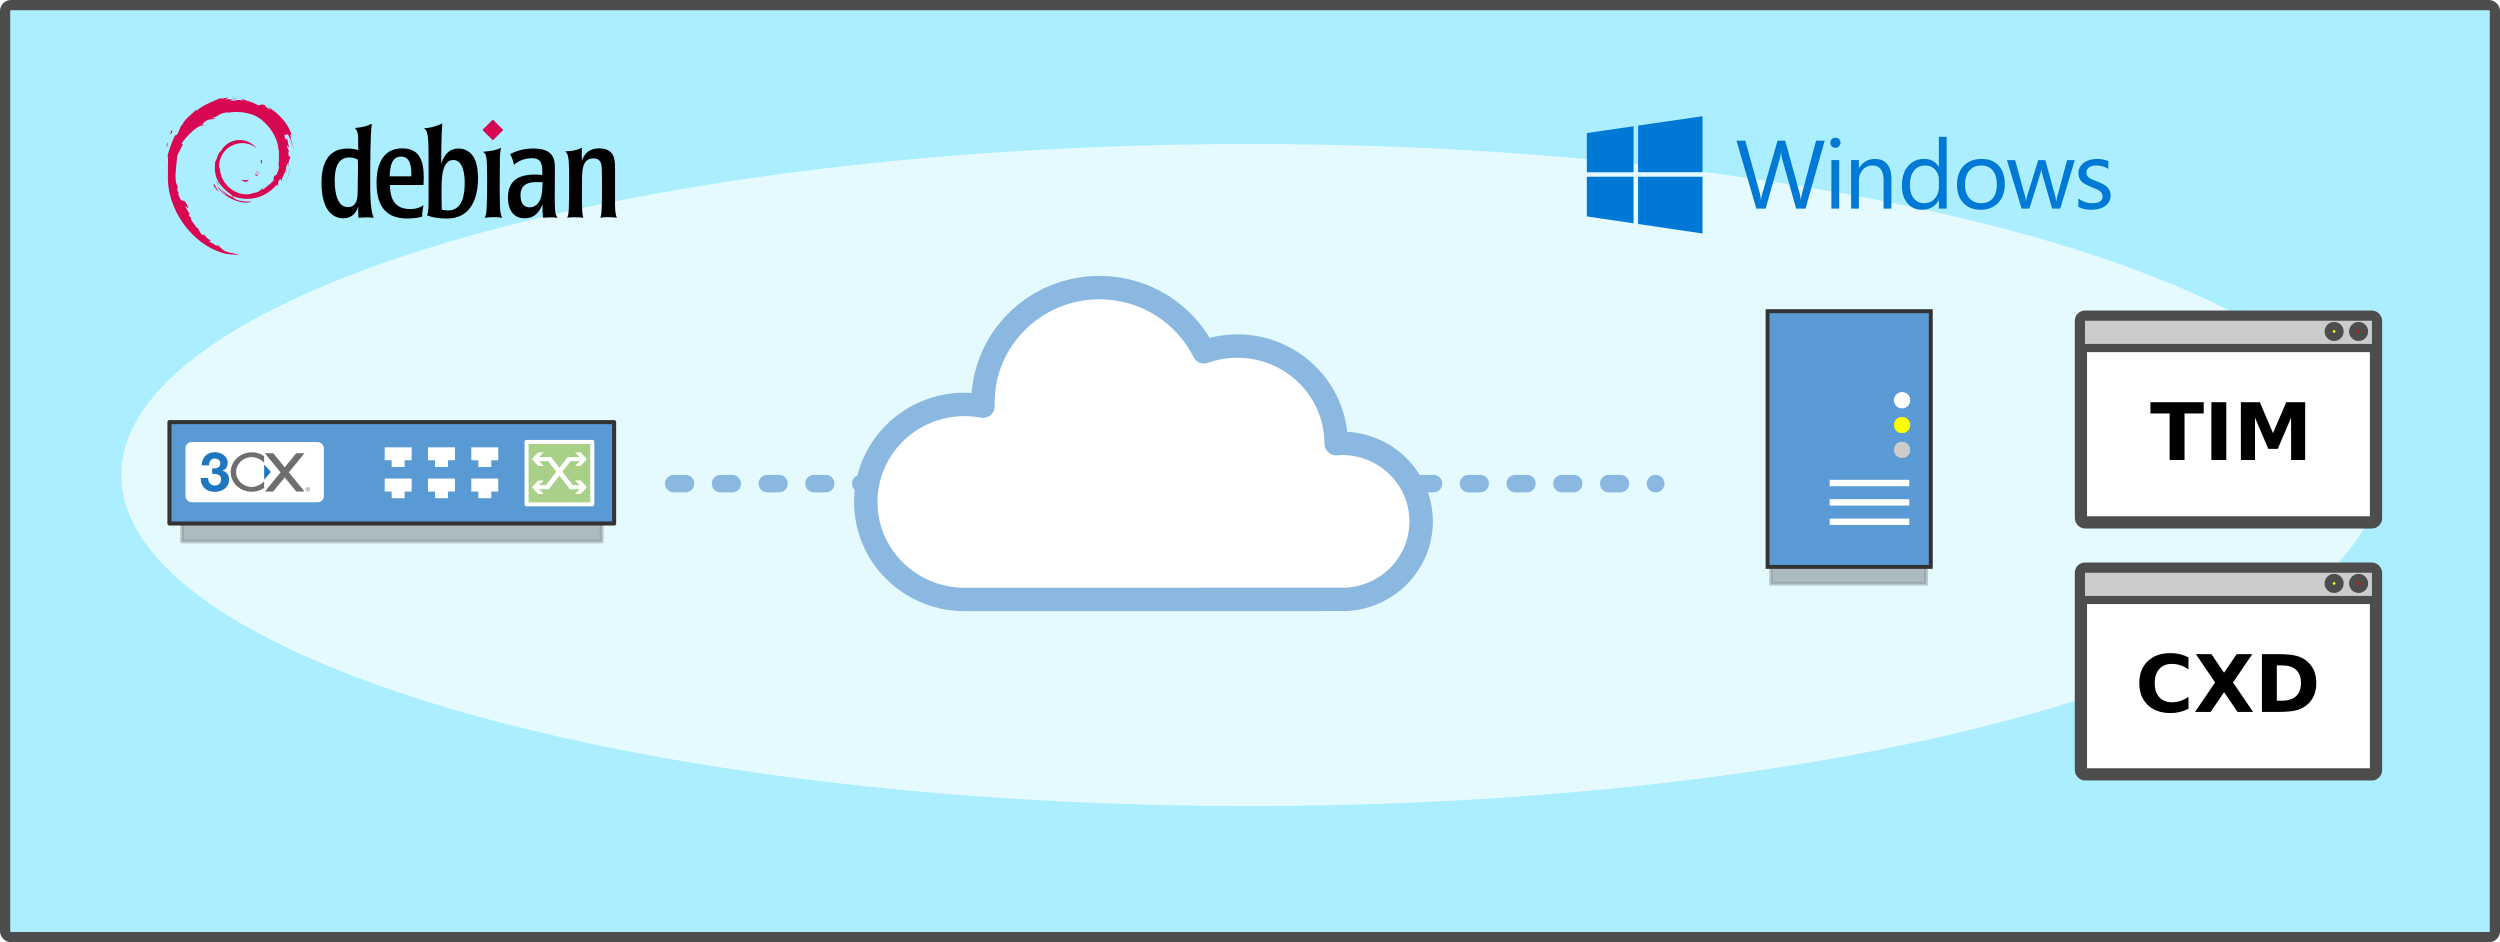 <?xml version="1.0" encoding="UTF-8" standalone="no"?>
<!-- Created with Inkscape (http://www.inkscape.org/) -->

<svg
   width="855.616"
   height="322.456"
   viewBox="0 0 226.382 85.316"
   version="1.1"
   id="svg5"
   xmlns:xlink="http://www.w3.org/1999/xlink"
   xmlns="http://www.w3.org/2000/svg"
   xmlns:svg="http://www.w3.org/2000/svg">
  <defs
     id="defs2">
    <marker
       style="overflow:visible;"
       id="Arrow1Send"
       refX="0.0"
       refY="0.0"
       orient="auto">
      <path
         transform="scale(0.2) rotate(180) translate(6,0)"
         style="fill-rule:evenodd;fill:context-stroke;stroke:context-stroke;stroke-width:1.0pt;"
         d="M 0.0,0.0 L 5.0,-5.0 L -12.5,0.0 L 5.0,5.0 L 0.0,0.0 z "
         id="path18267" />
    </marker>
    <marker
       style="overflow:visible;"
       id="marker18538"
       refX="0.0"
       refY="0.0"
       orient="auto">
      <path
         transform="scale(0.6) rotate(180) translate(0,0)"
         d="M 8.719,4.034 L -2.207,0.016 L 8.719,-4.002 C 6.973,-1.63 6.983,1.616 8.719,4.034 z "
         style="fill-rule:evenodd;fill:context-stroke;stroke-width:0.625;stroke-linejoin:round;"
         id="path18536" />
    </marker>
    <marker
       style="overflow:visible;"
       id="Arrow2Mend"
       refX="0.0"
       refY="0.0"
       orient="auto">
      <path
         transform="scale(0.6) rotate(180) translate(0,0)"
         d="M 8.719,4.034 L -2.207,0.016 L 8.719,-4.002 C 6.973,-1.63 6.983,1.616 8.719,4.034 z "
         style="fill-rule:evenodd;fill:context-stroke;stroke-width:0.625;stroke-linejoin:round;"
         id="path18279" />
    </marker>
    <marker
       style="overflow:visible;"
       id="Arrow2Lend"
       refX="0.0"
       refY="0.0"
       orient="auto">
      <path
         transform="scale(1.1) rotate(180) translate(1,0)"
         d="M 8.719,4.034 L -2.207,0.016 L 8.719,-4.002 C 6.973,-1.63 6.983,1.616 8.719,4.034 z "
         style="fill-rule:evenodd;fill:context-stroke;stroke-width:0.625;stroke-linejoin:round;"
         id="path18273" />
    </marker>
    <marker
       style="overflow:visible;"
       id="Arrow1Lend"
       refX="0.0"
       refY="0.0"
       orient="auto">
      <path
         transform="scale(0.8) rotate(180) translate(12.5,0)"
         style="fill-rule:evenodd;fill:context-stroke;stroke:context-stroke;stroke-width:1.0pt;"
         d="M 0.0,0.0 L 5.0,-5.0 L -12.5,0.0 L 5.0,5.0 L 0.0,0.0 z "
         id="path18255" />
    </marker>
    <filter
       style="color-interpolation-filters:sRGB"
       id="filter1220"
       x="-0.077"
       y="-0.063"
       width="1.153"
       height="1.126">
      <feGaussianBlur
         stdDeviation="0.752"
         id="feGaussianBlur1222" />
    </filter>
    <style
       id="style1408"> .cls-1 { fill: #d72226; } .cls-2 { fill: #10142c; } .cls-3 { fill: #0f132b; } </style>
    <filter
       style="color-interpolation-filters:sRGB"
       id="filter1220-4"
       x="-0.077"
       y="-0.063"
       width="1.153"
       height="1.126">
      <feGaussianBlur
         stdDeviation="0.752"
         id="feGaussianBlur1222-0" />
    </filter>
    <filter
       style="color-interpolation-filters:sRGB"
       id="filter11072"
       x="-0.046"
       y="-0.187"
       width="1.091"
       height="1.373">
      <feGaussianBlur
         stdDeviation="4.623"
         id="feGaussianBlur11074" />
    </filter>
    <filter
       style="color-interpolation-filters:sRGB"
       id="filter16399"
       x="-0.212"
       y="-0.135"
       width="1.423"
       height="1.27">
      <feGaussianBlur
         stdDeviation="1.229"
         id="feGaussianBlur16401" />
    </filter>
    <filter
       style="color-interpolation-filters:sRGB"
       id="filter16634"
       x="-0.1"
       y="-0.439"
       width="1.2"
       height="1.878">
      <feGaussianBlur
         stdDeviation="2.111"
         id="feGaussianBlur16636" />
    </filter>
    <linearGradient
       id="gradient_belly_shadow">
      <stop
         offset="0"
         stop-color="#000000"
         id="stop21507" />
      <stop
         offset="1"
         stop-color="#000000"
         stop-opacity="0.25"
         id="stop21509" />
    </linearGradient>
    <linearGradient
       id="gradient_wing_tip_right_shadow">
      <stop
         offset="0"
         stop-color="#110800"
         id="stop21512" />
      <stop
         offset="0.59"
         stop-color="#a65a00"
         stop-opacity="0.8"
         id="stop21514" />
      <stop
         offset="1"
         stop-color="#ff921e"
         stop-opacity="0"
         id="stop21516" />
    </linearGradient>
    <linearGradient
       id="gradient_wing_tip_right_glare_1">
      <stop
         offset="0"
         stop-color="#7c7c7c"
         id="stop21519" />
      <stop
         offset="1"
         stop-color="#7c7c7c"
         stop-opacity="0.33"
         id="stop21521" />
    </linearGradient>
    <linearGradient
       id="gradient_foot_left_layer_1">
      <stop
         offset="0"
         stop-color="#b98309"
         id="stop21529" />
      <stop
         offset="1"
         stop-color="#382605"
         id="stop21531" />
    </linearGradient>
    <linearGradient
       id="gradient_foot_left_glare">
      <stop
         offset="0"
         stop-color="#ebc40c"
         id="stop21534" />
      <stop
         offset="1"
         stop-color="#ebc40c"
         stop-opacity="0"
         id="stop21536" />
    </linearGradient>
    <linearGradient
       id="gradient_foot_right_shadow">
      <stop
         offset="0"
         stop-color="#000000"
         id="stop21539" />
      <stop
         offset="1"
         stop-color="#000000"
         stop-opacity="0"
         id="stop21541" />
    </linearGradient>
    <linearGradient
       id="gradient_foot_right_layer_1">
      <stop
         offset="0"
         stop-color="#3e2a06"
         id="stop21544" />
      <stop
         offset="1"
         stop-color="#ad780a"
         id="stop21546" />
    </linearGradient>
    <linearGradient
       id="gradient_foot_right_glare">
      <stop
         offset="0"
         stop-color="#f3cd0c"
         id="stop21549" />
      <stop
         offset="1"
         stop-color="#f3cd0c"
         stop-opacity="0"
         id="stop21551" />
    </linearGradient>
    <linearGradient
       id="gradient_eyeball">
      <stop
         offset="0"
         stop-color="#fefefc"
         id="stop21554" />
      <stop
         offset="0.75"
         stop-color="#fefefc"
         id="stop21556" />
      <stop
         offset="1"
         stop-color="#d4d4d4"
         id="stop21558" />
    </linearGradient>
    <linearGradient
       id="gradient_pupil_left_glare">
      <stop
         offset="0"
         stop-color="#757574"
         stop-opacity="0"
         id="stop21561" />
      <stop
         offset="0.25"
         stop-color="#757574"
         id="stop21563" />
      <stop
         offset="0.5"
         stop-color="#757574"
         id="stop21565" />
      <stop
         offset="1"
         stop-color="#757574"
         stop-opacity="0"
         id="stop21567" />
    </linearGradient>
    <linearGradient
       id="gradient_pupil_right_glare_2">
      <stop
         offset="0"
         stop-color="#949494"
         stop-opacity="0.39"
         id="stop21570" />
      <stop
         offset="0.5"
         stop-color="#949494"
         id="stop21572" />
      <stop
         offset="1"
         stop-color="#949494"
         stop-opacity="0.39"
         id="stop21574" />
    </linearGradient>
    <linearGradient
       id="gradient_eyelid_left">
      <stop
         offset="0"
         stop-color="#c8c8c8"
         id="stop21577" />
      <stop
         offset="1"
         stop-color="#797978"
         id="stop21579" />
    </linearGradient>
    <linearGradient
       id="gradient_eyelid_right">
      <stop
         offset="0"
         stop-color="#747474"
         id="stop21582" />
      <stop
         offset="0.13"
         stop-color="#8c8c8c"
         id="stop21584" />
      <stop
         offset="0.25"
         stop-color="#a4a4a4"
         id="stop21586" />
      <stop
         offset="0.5"
         stop-color="#d4d4d4"
         id="stop21588" />
      <stop
         offset="0.62"
         stop-color="#d4d4d4"
         id="stop21590" />
      <stop
         offset="1"
         stop-color="#7c7c7c"
         id="stop21592" />
    </linearGradient>
    <linearGradient
       id="gradient_eyebrow">
      <stop
         offset="0"
         stop-color="#646464"
         stop-opacity="0"
         id="stop21595" />
      <stop
         offset="0.31"
         stop-color="#646464"
         stop-opacity="0.58"
         id="stop21597" />
      <stop
         offset="0.47"
         stop-color="#646464"
         id="stop21599" />
      <stop
         offset="0.73"
         stop-color="#646464"
         stop-opacity="0.26"
         id="stop21601" />
      <stop
         offset="1"
         stop-color="#646464"
         stop-opacity="0"
         id="stop21603" />
    </linearGradient>
    <linearGradient
       id="gradient_beak_base">
      <stop
         offset="0"
         stop-color="#020204"
         id="stop21606" />
      <stop
         offset="0.73"
         stop-color="#020204"
         id="stop21608" />
      <stop
         offset="1"
         stop-color="#5c5c5c"
         id="stop21610" />
    </linearGradient>
    <linearGradient
       id="gradient_mandible_lower">
      <stop
         offset="0"
         stop-color="#d2940a"
         id="stop21613" />
      <stop
         offset="0.75"
         stop-color="#d89c08"
         id="stop21615" />
      <stop
         offset="0.87"
         stop-color="#b67e07"
         id="stop21617" />
      <stop
         offset="1"
         stop-color="#946106"
         id="stop21619" />
    </linearGradient>
    <linearGradient
       id="gradient_mandible_upper">
      <stop
         offset="0"
         stop-color="#ad780a"
         id="stop21622" />
      <stop
         offset="0.12"
         stop-color="#d89e08"
         id="stop21624" />
      <stop
         offset="0.25"
         stop-color="#edb80b"
         id="stop21626" />
      <stop
         offset="0.39"
         stop-color="#ebc80d"
         id="stop21628" />
      <stop
         offset="0.53"
         stop-color="#f5d838"
         id="stop21630" />
      <stop
         offset="0.77"
         stop-color="#f6d811"
         id="stop21632" />
      <stop
         offset="1"
         stop-color="#f5cd31"
         id="stop21634" />
    </linearGradient>
    <linearGradient
       id="gradient_nares">
      <stop
         offset="0"
         stop-color="#3a2903"
         id="stop21637" />
      <stop
         offset="0.55"
         stop-color="#735208"
         id="stop21639" />
      <stop
         offset="1"
         stop-color="#ac8c04"
         id="stop21641" />
    </linearGradient>
    <linearGradient
       id="gradient_beak_corner">
      <stop
         offset="0"
         stop-color="#f5ce2d"
         id="stop21644" />
      <stop
         offset="1"
         stop-color="#d79b08"
         id="stop21646" />
    </linearGradient>
    <radialGradient
       id="fill_belly_shadow_left"
       href="#gradient_belly_shadow"
       xlink:href="#gradient_belly_shadow"
       gradientUnits="userSpaceOnUse"
       cx="0"
       cy="0"
       r="1"
       gradientTransform="matrix(19,0,0,18,61.18,121.19)" />
    <radialGradient
       id="fill_belly_shadow_right"
       href="#gradient_belly_shadow"
       xlink:href="#gradient_belly_shadow"
       gradientUnits="userSpaceOnUse"
       cx="0"
       cy="0"
       r="1"
       gradientTransform="matrix(23.6,0,0,18,125.74,131.6)" />
    <radialGradient
       id="fill_belly_shadow_middle"
       href="#gradient_belly_shadow"
       xlink:href="#gradient_belly_shadow"
       gradientUnits="userSpaceOnUse"
       cx="0"
       cy="0"
       r="1"
       gradientTransform="matrix(9.35,0,0,10,94.21,127.47)" />
    <linearGradient
       id="fill_foot_left_base"
       href="#gradient_foot_left_layer_1"
       xlink:href="#gradient_foot_left_layer_1"
       gradientUnits="userSpaceOnUse"
       x1="23.18"
       y1="193.01"
       x2="64.31"
       y2="262.02" />
    <linearGradient
       id="fill_foot_left_glare"
       href="#gradient_foot_left_glare"
       xlink:href="#gradient_foot_left_glare"
       gradientUnits="userSpaceOnUse"
       x1="64.47"
       y1="210.83"
       x2="77.41"
       y2="235.21" />
    <linearGradient
       id="fill_foot_right_shadow"
       href="#gradient_foot_right_shadow"
       xlink:href="#gradient_foot_right_shadow"
       gradientUnits="userSpaceOnUse"
       x1="146.93"
       y1="211.96"
       x2="150.2"
       y2="235.73" />
    <linearGradient
       id="fill_foot_right_base"
       href="#gradient_foot_right_layer_1"
       xlink:href="#gradient_foot_right_layer_1"
       gradientUnits="userSpaceOnUse"
       x1="151.5"
       y1="253.02"
       x2="192.94"
       y2="185.84" />
    <linearGradient
       id="fill_foot_right_glare"
       href="#gradient_foot_right_glare"
       xlink:href="#gradient_foot_right_glare"
       gradientUnits="userSpaceOnUse"
       x1="162.81"
       y1="180.67"
       x2="161.59"
       y2="191.64" />
    <radialGradient
       id="fill_wing_tip_right_shadow_lower"
       href="#gradient_wing_tip_right_shadow"
       xlink:href="#gradient_wing_tip_right_shadow"
       gradientUnits="userSpaceOnUse"
       cx="0"
       cy="0"
       r="1"
       gradientTransform="matrix(18.99,5.088,-5.342,19.937,169.71,194.53)" />
    <radialGradient
       id="fill_wing_tip_right_shadow_upper"
       href="#gradient_wing_tip_right_shadow"
       xlink:href="#gradient_wing_tip_right_shadow"
       gradientUnits="userSpaceOnUse"
       cx="0"
       cy="0"
       r="1"
       gradientTransform="matrix(19.722,-0.834,0.627,14.847,169.71,189.89)" />
    <radialGradient
       id="fill_wing_tip_right_glare_1"
       href="#gradient_wing_tip_right_glare_1"
       xlink:href="#gradient_wing_tip_right_glare_1"
       gradientUnits="userSpaceOnUse"
       cx="0"
       cy="0"
       r="1"
       gradientTransform="matrix(6.374,2.771,-1.28,2.944,184.65,176.62)" />
    <linearGradient
       id="fill_wing_tip_right_glare_2"
       href="#gradient_wing_tip_right_glare_2"
       xlink:href="#gradient_wing_tip_right_glare_1"
       gradientUnits="userSpaceOnUse"
       x1="165.69"
       y1="173.58"
       x2="168.27"
       y2="173.47" />
    <radialGradient
       id="fill_eyeball_left"
       href="#gradient_eyeball"
       xlink:href="#gradient_eyeball"
       gradientUnits="userSpaceOnUse"
       cx="0"
       cy="0"
       r="1"
       gradientTransform="matrix(10.239,-0.107,0.164,15.679,86.49,51.41)" />
    <linearGradient
       id="fill_pupil_left_glare"
       href="#gradient_pupil_left_glare"
       xlink:href="#gradient_pupil_left_glare"
       gradientUnits="userSpaceOnUse"
       x1="84.29"
       y1="46.64"
       x2="89.32"
       y2="55.63" />
    <radialGradient
       id="fill_eyelid_left"
       href="#gradient_eyelid_left"
       xlink:href="#gradient_eyelid_left"
       gradientUnits="userSpaceOnUse"
       cx="0"
       cy="0"
       r="1"
       gradientTransform="matrix(6.167,-1.015,0.937,5.693,84.89,43.74)" />
    <linearGradient
       id="fill_eyebrow_left"
       href="#gradient_eyebrow"
       xlink:href="#gradient_eyebrow"
       gradientUnits="userSpaceOnUse"
       x1="83.59"
       y1="32.51"
       x2="94.48"
       y2="43.63" />
    <radialGradient
       id="fill_eyeball_right"
       href="#gradient_eyeball"
       xlink:href="#gradient_eyeball"
       gradientUnits="userSpaceOnUse"
       cx="0"
       cy="0"
       r="1"
       gradientTransform="matrix(13.633,-0.428,0.493,15.672,118.06,51.41)" />
    <linearGradient
       id="fill_pupil_right_glare"
       href="#gradient_pupil_right_glare_2"
       xlink:href="#gradient_pupil_right_glare_2"
       gradientUnits="userSpaceOnUse"
       x1="117.87"
       y1="47.25"
       x2="123.66"
       y2="54.11" />
    <linearGradient
       id="fill_eyelid_right"
       href="#gradient_eyelid_right"
       xlink:href="#gradient_eyelid_right"
       gradientUnits="userSpaceOnUse"
       x1="112.9"
       y1="36.23"
       x2="131.32"
       y2="47.01" />
    <linearGradient
       id="fill_eyebrow_right"
       href="#gradient_eyebrow"
       xlink:href="#gradient_eyebrow"
       gradientUnits="userSpaceOnUse"
       x1="119.16"
       y1="31.56"
       x2="131.42"
       y2="43.14" />
    <radialGradient
       id="fill_beak_base"
       href="#gradient_beak_base"
       xlink:href="#gradient_beak_base"
       gradientUnits="userSpaceOnUse"
       cx="0"
       cy="0"
       r="1"
       gradientTransform="matrix(9.255,-6.724,6.101,8.398,97.64,60.12)" />
    <radialGradient
       id="fill_mandible_lower_base"
       href="#gradient_mandible_lower"
       xlink:href="#gradient_mandible_lower"
       gradientUnits="userSpaceOnUse"
       cx="0"
       cy="0"
       r="1"
       gradientTransform="matrix(25.101,-10.346,7.267,17.631,109.77,70.61)" />
    <linearGradient
       id="fill_mandible_upper_base"
       href="#gradient_mandible_upper"
       xlink:href="#gradient_mandible_upper"
       gradientUnits="userSpaceOnUse"
       x1="78.09"
       y1="69.26"
       x2="126.77"
       y2="68.88" />
    <radialGradient
       id="fill_naris_left"
       href="#gradient_nares"
       xlink:href="#gradient_nares"
       gradientUnits="userSpaceOnUse"
       cx="0"
       cy="0"
       r="1"
       gradientTransform="matrix(1.32,0,0,1.42,92.11,59.88)" />
    <radialGradient
       id="fill_naris_right"
       href="#gradient_nares"
       xlink:href="#gradient_nares"
       gradientUnits="userSpaceOnUse"
       cx="0"
       cy="0"
       r="1"
       gradientTransform="matrix(2.78,0,0,1.62,104.65,59.7)" />
    <linearGradient
       id="fill_beak_corner"
       href="#gradient_beak_corner"
       xlink:href="#gradient_beak_corner"
       gradientUnits="userSpaceOnUse"
       x1="126.74"
       y1="67.49"
       x2="126.74"
       y2="71.09" />
    <filter
       id="blur_belly_shadow_left"
       x="-0.05"
       y="-0.046"
       width="1.1"
       height="1.092">
      <feGaussianBlur
         stdDeviation="0.64 0.55"
         id="feGaussianBlur21675" />
    </filter>
    <filter
       id="blur_belly_shadow_right"
       x="-0.051"
       y="-0.073"
       width="1.101"
       height="1.146">
      <feGaussianBlur
         stdDeviation="0.98"
         id="feGaussianBlur21678" />
    </filter>
    <filter
       id="blur_belly_shadow_middle"
       x="-0.087"
       y="-0.082"
       width="1.175"
       height="1.163">
      <feGaussianBlur
         stdDeviation="0.68"
         id="feGaussianBlur21681" />
    </filter>
    <filter
       id="blur_belly_shadow_lower"
       x="-0.82"
       width="2.639"
       y="-0.058"
       height="1.116">
      <feGaussianBlur
         stdDeviation="1.25"
         id="feGaussianBlur21684" />
    </filter>
    <filter
       id="blur_belly_glare"
       x="-0.492"
       width="1.984"
       y="-0.593"
       height="2.186">
      <feGaussianBlur
         stdDeviation="1.78 2.19"
         id="feGaussianBlur21687" />
    </filter>
    <filter
       id="blur_head_glare"
       x="-0.293"
       width="1.585"
       y="-0.309"
       height="1.617">
      <feGaussianBlur
         stdDeviation="1.73"
         id="feGaussianBlur21690" />
    </filter>
    <filter
       id="blur_neck_glare"
       x="-0.178"
       width="1.357"
       y="-0.16"
       height="1.32">
      <feGaussianBlur
         stdDeviation="0.78"
         id="feGaussianBlur21693" />
    </filter>
    <filter
       id="blur_wing_left_glare"
       x="-0.101"
       width="1.203"
       y="-0.043"
       height="1.086">
      <feGaussianBlur
         stdDeviation="0.98"
         id="feGaussianBlur21696" />
    </filter>
    <filter
       id="blur_wing_right_glare"
       x="-0.118"
       width="1.236"
       y="-0.04"
       height="1.08">
      <feGaussianBlur
         stdDeviation="1.19 1.17"
         id="feGaussianBlur21699" />
    </filter>
    <filter
       id="blur_foot_left_layer_1"
       x="-0.107"
       width="1.215"
       y="-0.108"
       height="1.217">
      <feGaussianBlur
         stdDeviation="3.38"
         id="feGaussianBlur21702" />
    </filter>
    <filter
       id="blur_foot_left_layer_2"
       x="-0.075"
       y="-0.07"
       width="1.151"
       height="1.139">
      <feGaussianBlur
         stdDeviation="2.1 2.06"
         id="feGaussianBlur21705" />
    </filter>
    <filter
       id="blur_foot_left_glare"
       x="-0.034"
       y="-0.019"
       width="1.068"
       height="1.037">
      <feGaussianBlur
         stdDeviation="0.32"
         id="feGaussianBlur21708" />
    </filter>
    <filter
       id="blur_foot_right_shadow"
       x="-0.076"
       y="-0.068"
       width="1.152"
       height="1.136">
      <feGaussianBlur
         stdDeviation="1.95 1.9"
         id="feGaussianBlur21711" />
    </filter>
    <filter
       id="blur_foot_right_layer_1"
       x="-0.145"
       width="1.29"
       y="-0.143"
       height="1.286">
      <feGaussianBlur
         stdDeviation="4.12"
         id="feGaussianBlur21714" />
    </filter>
    <filter
       id="blur_foot_right_layer_2"
       x="-0.115"
       width="1.23"
       y="-0.125"
       height="1.25">
      <feGaussianBlur
         stdDeviation="3.12 3.37"
         id="feGaussianBlur21717" />
    </filter>
    <filter
       id="blur_foot_right_glare"
       x="-0.021"
       width="1.042"
       y="-0.128"
       height="1.257">
      <feGaussianBlur
         stdDeviation="0.41"
         id="feGaussianBlur21720" />
    </filter>
    <filter
       id="blur_wing_tip_right_shadow_lower"
       x="-0.2"
       width="1.401"
       y="-0.234"
       height="1.468">
      <feGaussianBlur
         stdDeviation="2.45"
         id="feGaussianBlur21723" />
    </filter>
    <filter
       id="blur_wing_tip_right_shadow_upper"
       x="-0.092"
       width="1.183"
       y="-0.107"
       height="1.214">
      <feGaussianBlur
         stdDeviation="1.12 0.81"
         id="feGaussianBlur21726" />
    </filter>
    <filter
       id="blur_wing_tip_right_glare"
       x="-0.07"
       width="1.14"
       y="-0.15"
       height="1.3">
      <feGaussianBlur
         stdDeviation="0.88"
         id="feGaussianBlur21729" />
    </filter>
    <filter
       id="blur_pupil_left_glare"
       x="-0.233"
       width="1.467"
       y="-0.145"
       height="1.291">
      <feGaussianBlur
         stdDeviation="0.44"
         id="feGaussianBlur21732" />
    </filter>
    <filter
       id="blur_eyebrow_left"
       x="-0.024"
       y="-0.027"
       width="1.048"
       height="1.053">
      <feGaussianBlur
         stdDeviation="0.12"
         id="feGaussianBlur21735" />
    </filter>
    <filter
       id="blur_pupil_right_glare"
       x="-0.18"
       width="1.359"
       y="-0.182"
       height="1.365">
      <feGaussianBlur
         stdDeviation="0.45"
         id="feGaussianBlur21738" />
    </filter>
    <filter
       id="blur_eyebrow_right"
       x="-0.024"
       y="-0.026"
       width="1.047"
       height="1.051">
      <feGaussianBlur
         stdDeviation="0.13"
         id="feGaussianBlur21741" />
    </filter>
    <filter
       id="blur_beak_shadow_lower"
       x="-0.076"
       width="1.152"
       y="-0.129"
       height="1.258">
      <feGaussianBlur
         stdDeviation="1.75"
         id="feGaussianBlur21744" />
    </filter>
    <filter
       id="blur_beak_shadow_upper"
       x="-0.036"
       y="-0.074"
       width="1.073"
       height="1.148">
      <feGaussianBlur
         stdDeviation="0.8 0.74"
         id="feGaussianBlur21747" />
    </filter>
    <filter
       id="blur_mandible_lower_glare"
       x="-0.154"
       width="1.309"
       y="-0.211"
       height="1.421">
      <feGaussianBlur
         stdDeviation="0.77"
         id="feGaussianBlur21750" />
    </filter>
    <filter
       id="blur_mandible_upper_shadow"
       x="-0.034"
       y="-0.079"
       width="1.068"
       height="1.158">
      <feGaussianBlur
         stdDeviation="0.65"
         id="feGaussianBlur21753" />
    </filter>
    <filter
       id="blur_mandible_upper_glare"
       x="-0.161"
       width="1.321"
       y="-0.13"
       height="1.26">
      <feGaussianBlur
         stdDeviation="0.73"
         id="feGaussianBlur21756" />
    </filter>
    <filter
       id="blur_naris_left"
       x="-0.122"
       width="1.245"
       y="-0.111"
       height="1.222">
      <feGaussianBlur
         stdDeviation="0.1"
         id="feGaussianBlur21759" />
    </filter>
    <filter
       id="blur_naris_right"
       x="-0.049"
       y="-0.093"
       width="1.098"
       height="1.187">
      <feGaussianBlur
         stdDeviation="0.1"
         id="feGaussianBlur21762" />
    </filter>
    <filter
       id="blur_beak_corner"
       x="-0.111"
       width="1.222"
       y="-0.091"
       height="1.181">
      <feGaussianBlur
         stdDeviation="0.23"
         id="feGaussianBlur21765" />
    </filter>
    <clipPath
       id="clip_body">
      <path
         id="use21768"
         fill="#020204"
         d="m 106.95,0 c -6,0 -12.02,1.18 -17.46,4.12 -5.78,3.11 -10.52,8.09 -13.43,13.97 -2.92,5.88 -4.06,12.16 -4.24,19.08 -0.33,13.14 0.3,26.92 1.29,39.41 0.26,3.8 0.74,6.02 0.25,9.93 -1.62,8.3 -8.88,13.88 -12.76,21.17 -4.27,8.04 -6.07,17.13 -9.29,25.65 -2.95,7.79 -7.09,15.1 -9.88,22.95 -3.91,10.97 -5.08,23.03 -2.5,34.39 1.97,8.66 6.08,16.78 11.62,23.73 -0.8,1.44 -1.58,2.91 -2.4,4.34 -2.57,4.43 -5.71,8.64 -7.17,13.55 -0.73,2.45 -1.02,5.07 -0.55,7.59 0.47,2.52 1.75,4.93 3.75,6.53 1.31,1.04 2.9,1.72 4.53,2.1 1.63,0.37 3.32,0.46 5,0.43 6.37,-0.14 12.55,-2.07 18.71,-3.69 3.66,-0.96 7.34,-1.81 11.03,-2.58 13.14,-2.69 27.8,-1.61 39.99,0.15 4.13,0.63 8.23,1.44 12.29,2.43 6.36,1.54 12.69,3.5 19.23,3.69 1.72,0.05 3.46,-0.03 5.14,-0.4 1.68,-0.38 3.31,-1.06 4.65,-2.13 2.01,-1.6 3.29,-4.02 3.76,-6.54 0.47,-2.52 0.18,-5.15 -0.56,-7.61 -1.48,-4.92 -4.65,-9.11 -7.27,-13.52 -1.04,-1.75 -2,-3.53 -3.03,-5.28 7.9,-8.87 14.26,-19.13 17.94,-30.4 4.01,-12.3 4.75,-25.55 3.06,-38.38 -1.69,-12.83 -5.76,-25.27 -11.11,-37.05 -6.72,-14.76 -12.37,-20.1 -16.47,-33.07 -4.42,-14.02 -0.77,-30.61 -4.06,-43.32 -1.17,-4.32 -3.04,-8.45 -5.45,-12.23 -2.82,-4.43 -6.4,-8.39 -10.65,-11.47 C 124.13,2.62 115.61,0 106.95,0 Z" />
    </clipPath>
    <clipPath
       id="clip_wing_left">
      <path
         id="use21771"
         fill="#020204"
         d="m 63.98,100.91 c -6.1,6.92 -12.37,13.63 -15.81,21.12 -1.71,3.8 -2.51,7.93 -3.68,11.93 -1.32,4.54 -3.12,8.94 -5.14,13.22 -1.87,3.95 -3.93,7.81 -5.98,11.66 -1.5,2.81 -3.02,5.67 -3.54,8.81 -0.41,2.48 -0.18,5.04 0.46,7.47 0.63,2.43 1.64,4.75 2.79,6.98 4.88,9.55 12.21,17.77 20.89,24.07 3.94,2.85 8.15,5.32 12.58,7.35 2.4,1.09 4.92,2.07 7.56,2.11 1.32,0.03 2.65,-0.19 3.86,-0.72 1.2,-0.53 2.28,-1.38 3,-2.49 0.88,-1.36 1.18,-3.05 1,-4.66 -0.18,-1.61 -0.81,-3.15 -1.65,-4.53 -2.06,-3.38 -5.31,-5.83 -8.44,-8.25 -6.76,-5.23 -13.29,-10.76 -19.55,-16.58 -1.76,-1.65 -3.53,-3.34 -4.76,-5.42 -1.2,-2.02 -1.85,-4.32 -2.29,-6.63 -1.21,-6.33 -0.9,-12.99 1.25,-19.07 0.85,-2.38 1.96,-4.65 3.04,-6.93 1.86,-3.95 3.62,-7.98 6.07,-11.6 3.05,-4.51 7.13,-8.33 9.61,-13.17 2.1,-4.09 2.95,-8.68 3.76,-13.2 0.64,-3.54 1.85,-7 2.47,-10.54 -1.21,2.3 -5.11,6.07 -7.5,9.07 z" />
    </clipPath>
    <clipPath
       id="clip_wing_right">
      <path
         id="use21774"
         fill="#020204"
         d="m 162.76,127.12 c 5.24,4.22 8.57,10.59 9.6,17.24 0.8,5.18 0.28,10.51 -0.89,15.62 -1.17,5.12 -2.97,10.06 -4.77,15 -0.71,1.96 -1.43,3.95 -1.71,6.02 -0.29,2.08 -0.11,4.27 0.89,6.11 1.15,2.11 3.29,3.56 5.59,4.24 2.27,0.68 4.72,0.66 7.02,0.09 2.3,-0.57 6.17,-1.31 8.04,-2.77 4.75,-3.69 5.88,-10.1 7.01,-15.72 1.17,-5.87 0.6,-12.02 -0.43,-17.95 -1.41,-8.09 -3.78,-15.99 -6.79,-23.62 -2.22,-5.62 -5.06,-10.98 -8.44,-15.96 -3.32,-4.89 -8.02,-8.7 -11.5,-13.48 -1.21,-1.66 -2.66,-3.38 -3.84,-5.06 -2.56,-3.62 -1.98,-2.94 -3.57,-5.29 -1.15,-1.7 -2.97,-2.28 -4.88,-3.02 -1.92,-0.74 -4.06,-0.96 -6.04,-0.41 -2.6,0.73 -4.73,2.79 -5.86,5.24 -1.13,2.46 -1.33,5.28 -0.89,7.95 0.57,3.44 2.14,6.64 3.92,9.64 2,3.39 4.32,6.66 7.35,9.18 3.16,2.63 6.98,4.37 10.19,6.95 z" />
    </clipPath>
    <clipPath
       id="clip_foot_left">
      <path
         id="use21777"
         fill="url(#fill_foot_left_base)"
         d="m 34.98,175.33 c 1.38,-0.57 2.93,-0.68 4.39,-0.41 1.47,0.27 2.86,0.91 4.09,1.74 2.47,1.68 4.3,4.12 6.05,6.54 4.03,5.54 7.9,11.2 11.42,17.08 2.85,4.78 5.46,9.71 8.76,14.18 2.15,2.93 4.57,5.64 6.73,8.55 2.16,2.92 4.07,6.08 5.03,9.58 1.25,4.55 0.76,9.56 -1.4,13.75 -1.52,2.95 -3.86,5.48 -6.7,7.19 -2.84,1.71 -5.83,2.47 -9.15,2.47 -5.27,0 -10.42,-2.83 -15.32,-4.78 C 38.9,247.24 28.06,246 17.77,242.9 14.61,241.95 11.5,240.82 8.32,239.95 6.9,239.56 5.47,239.22 4.13,238.61 2.79,238.01 1.54,237.1 0.8,235.84 0.23,234.86 0,233.71 0,232.58 c 0,-1.14 0.28,-2.26 0.67,-3.32 0.77,-2.13 2.02,-4.06 2.86,-6.17 1.37,-3.44 1.62,-7.23 1.43,-10.93 -0.18,-3.69 -0.78,-7.36 -1.03,-11.05 -0.12,-1.65 -0.16,-3.32 0.16,-4.95 0.31,-1.62 1.01,-3.21 2.2,-4.35 1.1,-1.06 2.55,-1.69 4.05,-2 1.49,-0.31 3.03,-0.32 4.55,-0.29 1.52,0.03 3.05,0.12 4.57,-0.01 1.52,-0.12 3.05,-0.46 4.37,-1.22 1.26,-0.72 2.29,-1.79 3.14,-2.96 0.85,-1.17 1.54,-2.45 2.25,-3.72 0.7,-1.26 1.43,-2.52 2.36,-3.64 0.92,-1.12 2.06,-2.09 3.4,-2.64 z"
         style="fill:url(#linearGradient23865)" />
    </clipPath>
    <clipPath
       id="clip_foot_right">
      <path
         id="use21780"
         fill="url(#fill_foot_right_base)"
         d="m 213.47,222.92 c -2.26,2.68 -5.4,4.45 -8.53,6.05 -5.33,2.71 -10.86,5.1 -15.87,8.37 -3.36,2.19 -6.46,4.76 -9.36,7.53 -2.48,2.37 -4.83,4.9 -7.61,6.91 -2.81,2.03 -6.05,3.5 -9.48,4.01 -0.95,0.14 -1.9,0.21 -2.86,0.21 -3.24,0 -6.48,-0.78 -9.46,-2.08 -2.7,-1.17 -5.3,-2.86 -6.86,-5.36 -1.56,-2.52 -1.92,-5.59 -1.92,-8.56 -0.01,-5.23 0.96,-10.41 1.87,-15.57 0.76,-4.29 1.48,-8.58 1.95,-12.91 0.85,-7.86 0.84,-15.81 0.28,-23.71 -0.1,-1.32 -0.21,-2.65 -0.01,-3.96 0.2,-1.31 0.74,-2.62 1.74,-3.48 0.93,-0.8 2.17,-1.16 3.4,-1.22 1.22,-0.07 2.44,0.12 3.65,0.3 2.85,0.42 5.73,0.74 8.52,1.48 1.76,0.46 3.48,1.08 5.23,1.56 2.94,0.79 6.01,1.17 9.02,0.82 3.25,-0.38 6.41,-1.6 9.68,-1.52 1.34,0.03 2.67,0.28 3.95,0.69 1.3,0.41 2.59,1 3.55,1.98 0.73,0.74 1.24,1.67 1.62,2.64 0.57,1.44 0.88,2.98 1.01,4.52 0.11,1.37 0.09,2.76 0.35,4.11 0.43,2.21 1.6,4.24 3.04,5.97 1.45,1.74 3.18,3.21 4.91,4.66 1.73,1.45 3.46,2.89 5.32,4.16 0.87,0.6 1.77,1.16 2.6,1.81 0.83,0.66 1.59,1.42 2.11,2.34 0.45,0.81 0.69,1.72 0.69,2.65 0,0.52 -0.07,1.04 -0.23,1.56 -0.45,1.43 -1.28,2.82 -2.3,4.04 z"
         style="fill:url(#linearGradient23869)" />
    </clipPath>
    <clipPath
       id="clip_wing_tip_right">
      <path
         id="use21783"
         fill="#020204"
         d="m 189.55,178.72 c -0.35,-0.95 -0.97,-1.79 -1.72,-2.47 -0.75,-0.68 -1.64,-1.2 -2.57,-1.6 -1.86,-0.79 -3.89,-1.09 -5.89,-1.46 -1.87,-0.35 -3.74,-0.78 -5.62,-1.1 -1.96,-0.33 -3.98,-0.55 -5.92,-0.11 -1.69,0.38 -3.26,1.26 -4.54,2.43 -1.28,1.17 -2.28,2.63 -3,4.21 -1.27,2.79 -1.67,5.92 -1.43,8.97 0.18,2.27 0.76,4.61 2.25,6.32 1.21,1.39 2.92,2.26 4.68,2.78 3.04,0.9 6.35,0.85 9.36,-0.13 4.97,-1.67 9.37,-4.98 12.35,-9.29 0.98,-1.43 1.82,-2.98 2.2,-4.66 0.29,-1.28 0.3,-2.66 -0.15,-3.89 z" />
    </clipPath>
    <clipPath
       id="clip_eye_left">
      <path
         id="use21786"
         fill="url(#fill_eyeball_left)"
         d="m 84.45,38.28 c -1.53,0.08 -3,0.79 -4.12,1.84 -1.13,1.05 -1.92,2.43 -2.41,3.88 -0.97,2.92 -0.75,6.08 -0.53,9.15 0.2,2.77 0.41,5.6 1.45,8.18 0.52,1.3 1.25,2.51 2.22,3.51 0.97,0.99 2.2,1.76 3.55,2.09 1.26,0.32 2.62,0.26 3.86,-0.13 1.25,-0.4 2.38,-1.11 3.32,-2.02 1.36,-1.33 2.27,-3.07 2.8,-4.9 0.53,-1.83 0.68,-3.75 0.65,-5.66 -0.04,-2.38 -0.35,-4.77 -1.09,-7.03 -0.75,-2.26 -1.94,-4.4 -3.6,-6.11 -0.8,-0.83 -1.72,-1.55 -2.75,-2.06 -1.04,-0.51 -2.2,-0.8 -3.35,-0.74 z"
         style="fill:url(#radialGradient23875)" />
    </clipPath>
    <clipPath
       id="clip_pupil_left">
      <path
         id="use21789"
         fill="#020204"
         d="m 80.75,50.99 c -0.32,1.94 -0.33,3.97 0.33,5.81 0.44,1.22 1.17,2.33 2.05,3.28 0.57,0.62 1.23,1.18 1.99,1.55 0.77,0.37 1.65,0.52 2.48,0.32 0.76,-0.19 1.42,-0.68 1.91,-1.29 0.49,-0.61 0.82,-1.34 1.05,-2.09 0.69,-2.21 0.58,-4.62 -0.11,-6.83 -0.49,-1.61 -1.32,-3.16 -2.6,-4.24 -0.62,-0.52 -1.34,-0.93 -2.12,-1.11 -0.78,-0.19 -1.63,-0.14 -2.36,0.19 -0.81,0.37 -1.44,1.07 -1.85,1.86 -0.41,0.79 -0.62,1.67 -0.77,2.55 z" />
    </clipPath>
    <clipPath
       id="clip_eye_right">
      <path
         id="use21792"
         fill="url(#fill_eyeball_right)"
         d="m 111.61,38.28 c -2.39,1.65 -4.4,3.94 -5.38,6.68 -1.24,3.45 -0.77,7.31 0.43,10.77 1.22,3.55 3.27,6.93 6.36,9.06 1.54,1.07 3.33,1.8 5.19,2.02 1.87,0.22 3.8,-0.09 5.47,-0.95 2.02,-1.06 3.57,-2.91 4.53,-4.98 0.96,-2.08 1.37,-4.37 1.5,-6.66 0.16,-2.9 -0.12,-5.86 -1.08,-8.61 -1.04,-2.99 -2.92,-5.75 -5.58,-7.47 -1.32,-0.86 -2.83,-1.45 -4.4,-1.67 -1.57,-0.22 -3.19,-0.05 -4.67,0.52 -0.84,0.33 -1.62,0.78 -2.37,1.29 z"
         style="fill:url(#radialGradient23881)" />
    </clipPath>
    <clipPath
       id="clip_pupil_right">
      <path
         id="use21795"
         fill="#020204"
         d="m 117.14,45.52 c -0.9,0.06 -1.78,0.37 -2.55,0.85 -0.76,0.48 -1.41,1.13 -1.92,1.88 -1.03,1.49 -1.48,3.31 -1.55,5.12 -0.05,1.35 0.1,2.72 0.55,4 0.45,1.28 1.2,2.47 2.25,3.33 1.07,0.89 2.42,1.42 3.81,1.49 1.39,0.06 2.79,-0.34 3.93,-1.13 0.91,-0.63 1.64,-1.5 2.16,-2.48 0.52,-0.97 0.84,-2.05 0.98,-3.15 0.25,-1.93 -0.03,-3.95 -0.93,-5.69 -0.89,-1.74 -2.41,-3.17 -4.24,-3.84 -0.8,-0.29 -1.65,-0.44 -2.49,-0.38 z" />
    </clipPath>
    <clipPath
       id="clip_mandible_lower">
      <path
         id="use21798"
         fill="url(#fill_mandible_lower_base)"
         d="m 77.14,75.05 c 0.06,0.26 0.15,0.5 0.28,0.73 0.23,0.38 0.57,0.69 0.93,0.95 0.36,0.27 0.75,0.49 1.13,0.72 2.01,1.27 3.65,3.04 5.11,4.92 1.95,2.52 3.68,5.31 6.29,7.14 1.84,1.3 4.04,2.03 6.28,2.26 2.63,0.26 5.29,-0.16 7.83,-0.91 2.35,-0.69 4.62,-1.66 6.7,-2.95 3.97,-2.44 7.28,-6.02 11.65,-7.63 0.95,-0.35 1.94,-0.6 2.86,-1.03 0.92,-0.44 1.79,-1.08 2.23,-2 0.42,-0.88 0.4,-1.9 0.54,-2.87 0.15,-1.03 0.48,-2.03 0.66,-3.06 0.18,-1.03 0.2,-2.13 -0.24,-3.08 -0.37,-0.78 -1.04,-1.4 -1.81,-1.79 -0.77,-0.4 -1.64,-0.58 -2.51,-0.62 -1.72,-0.08 -3.43,0.36 -5.16,0.52 -2.28,0.21 -4.58,-0.09 -6.87,-0.02 -2.85,0.09 -5.66,0.73 -8.51,0.87 -3.25,0.15 -6.49,-0.35 -9.74,-0.48 -1.41,-0.06 -2.83,-0.04 -4.22,0.2 -1.39,0.23 -2.75,0.71 -3.91,1.51 -1.13,0.78 -2.03,1.84 -3.07,2.74 -0.52,0.45 -1.08,0.86 -1.7,1.16 -0.61,0.3 -1.29,0.49 -1.98,0.47 -0.35,-0.01 -0.72,-0.06 -1.05,0.04 -0.21,0.07 -0.4,0.2 -0.56,0.35 -0.16,0.16 -0.29,0.34 -0.41,0.52 -0.29,0.42 -0.54,0.87 -0.75,1.34 z"
         style="fill:url(#radialGradient23887)" />
    </clipPath>
    <clipPath
       id="clip_mandible_upper">
      <path
         id="use21801"
         fill="url(#fill_mandible_upper_base)"
         d="m 83.94,63.95 c -1.66,1.12 -3.16,2.49 -4.43,4.04 -0.72,0.89 -1.38,1.86 -1.74,2.94 -0.29,0.86 -0.39,1.76 -0.57,2.65 -0.07,0.33 -0.15,0.66 -0.14,1 0,0.16 0.02,0.33 0.07,0.5 0.05,0.16 0.14,0.31 0.25,0.43 0.2,0.2 0.47,0.31 0.74,0.37 0.28,0.05 0.56,0.06 0.84,0.09 1.25,0.15 2.4,0.75 3.44,1.47 1.04,0.71 2,1.55 3.07,2.22 2.35,1.49 5.16,2.15 7.95,2.26 2.78,0.11 5.56,-0.31 8.3,-0.86 2.17,-0.43 4.33,-0.95 6.39,-1.76 3.16,-1.25 6.01,-3.16 8.72,-5.19 1.24,-0.92 2.46,-1.87 3.57,-2.94 0.37,-0.37 0.74,-0.74 1.14,-1.08 0.4,-0.33 0.85,-0.62 1.35,-0.78 0.76,-0.24 1.58,-0.17 2.37,-0.04 0.59,0.1 1.18,0.23 1.78,0.21 0.3,-0.02 0.6,-0.07 0.88,-0.18 0.28,-0.11 0.54,-0.28 0.73,-0.52 0.25,-0.3 0.38,-0.7 0.38,-1.09 0,-0.4 -0.12,-0.79 -0.32,-1.13 -0.4,-0.68 -1.09,-1.14 -1.81,-1.46 -0.99,-0.44 -2.06,-0.65 -3.11,-0.91 -3.23,-0.78 -6.37,-1.93 -9.34,-3.41 -1.48,-0.73 -2.92,-1.54 -4.37,-2.32 -1.5,-0.8 -3.02,-1.57 -4.64,-2.07 -3.64,-1.1 -7.6,-0.74 -11.19,0.51 -3.98,1.38 -7.58,3.84 -10.31,7.05 z"
         style="fill:url(#linearGradient23895)" />
    </clipPath>
    <clipPath
       id="clip_beak">
      <path
         id="use21804"
         fill="url(#fill_mandible_lower_base)"
         d="m 77.14,75.05 c 0.06,0.26 0.15,0.5 0.28,0.73 0.23,0.38 0.57,0.69 0.93,0.95 0.36,0.27 0.75,0.49 1.13,0.72 2.01,1.27 3.65,3.04 5.11,4.92 1.95,2.52 3.68,5.31 6.29,7.14 1.84,1.3 4.04,2.03 6.28,2.26 2.63,0.26 5.29,-0.16 7.83,-0.91 2.35,-0.69 4.62,-1.66 6.7,-2.95 3.97,-2.44 7.28,-6.02 11.65,-7.63 0.95,-0.35 1.94,-0.6 2.86,-1.03 0.92,-0.44 1.79,-1.08 2.23,-2 0.42,-0.88 0.4,-1.9 0.54,-2.87 0.15,-1.03 0.48,-2.03 0.66,-3.06 0.18,-1.03 0.2,-2.13 -0.24,-3.08 -0.37,-0.78 -1.04,-1.4 -1.81,-1.79 -0.77,-0.4 -1.64,-0.58 -2.51,-0.62 -1.72,-0.08 -3.43,0.36 -5.16,0.52 -2.28,0.21 -4.58,-0.09 -6.87,-0.02 -2.85,0.09 -5.66,0.73 -8.51,0.87 -3.25,0.15 -6.49,-0.35 -9.74,-0.48 -1.41,-0.06 -2.83,-0.04 -4.22,0.2 -1.39,0.23 -2.75,0.71 -3.91,1.51 -1.13,0.78 -2.03,1.84 -3.07,2.74 -0.52,0.45 -1.08,0.86 -1.7,1.16 -0.61,0.3 -1.29,0.49 -1.98,0.47 -0.35,-0.01 -0.72,-0.06 -1.05,0.04 -0.21,0.07 -0.4,0.2 -0.56,0.35 -0.16,0.16 -0.29,0.34 -0.41,0.52 -0.29,0.42 -0.54,0.87 -0.75,1.34 z"
         style="fill:url(#radialGradient23891)" />
      <path
         id="use21806"
         fill="url(#fill_mandible_upper_base)"
         d="m 83.94,63.95 c -1.66,1.12 -3.16,2.49 -4.43,4.04 -0.72,0.89 -1.38,1.86 -1.74,2.94 -0.29,0.86 -0.39,1.76 -0.57,2.65 -0.07,0.33 -0.15,0.66 -0.14,1 0,0.16 0.02,0.33 0.07,0.5 0.05,0.16 0.14,0.31 0.25,0.43 0.2,0.2 0.47,0.31 0.74,0.37 0.28,0.05 0.56,0.06 0.84,0.09 1.25,0.15 2.4,0.75 3.44,1.47 1.04,0.71 2,1.55 3.07,2.22 2.35,1.49 5.16,2.15 7.95,2.26 2.78,0.11 5.56,-0.31 8.3,-0.86 2.17,-0.43 4.33,-0.95 6.39,-1.76 3.16,-1.25 6.01,-3.16 8.72,-5.19 1.24,-0.92 2.46,-1.87 3.57,-2.94 0.37,-0.37 0.74,-0.74 1.14,-1.08 0.4,-0.33 0.85,-0.62 1.35,-0.78 0.76,-0.24 1.58,-0.17 2.37,-0.04 0.59,0.1 1.18,0.23 1.78,0.21 0.3,-0.02 0.6,-0.07 0.88,-0.18 0.28,-0.11 0.54,-0.28 0.73,-0.52 0.25,-0.3 0.38,-0.7 0.38,-1.09 0,-0.4 -0.12,-0.79 -0.32,-1.13 -0.4,-0.68 -1.09,-1.14 -1.81,-1.46 -0.99,-0.44 -2.06,-0.65 -3.11,-0.91 -3.23,-0.78 -6.37,-1.93 -9.34,-3.41 -1.48,-0.73 -2.92,-1.54 -4.37,-2.32 -1.5,-0.8 -3.02,-1.57 -4.64,-2.07 -3.64,-1.1 -7.6,-0.74 -11.19,0.51 -3.98,1.38 -7.58,3.84 -10.31,7.05 z"
         style="fill:url(#linearGradient23899)" />
    </clipPath>
    <path
       id="path_wing_tip_right_glare"
       d="m 168.89,171.07 c -0.47,0.03 -0.93,0.08 -1.4,0.17 -2.99,0.53 -5.73,2.42 -7.27,5.03 -1.09,1.85 -1.58,4.03 -1.43,6.17 0.07,-1.5 0.46,-2.97 1.19,-4.28 1.23,-2.23 3.47,-3.91 5.98,-4.37 1.54,-0.28 3.13,-0.11 4.68,0.08 1.5,0.19 3,0.39 4.47,0.7 2.28,0.5 4.53,1.26 6.44,2.59 0.44,0.31 0.86,0.66 1.21,1.08 0.35,0.41 0.62,0.89 0.73,1.42 0.15,0.78 -0.07,1.6 -0.46,2.29 -0.39,0.7 -0.92,1.3 -1.48,1.86 -0.46,0.46 -0.94,0.89 -1.43,1.32 2.21,-0.43 4.44,-1.03 6.28,-2.31 0.77,-0.55 1.48,-1.2 1.94,-2.02 0.46,-0.83 0.65,-1.83 0.43,-2.75 -0.16,-0.62 -0.5,-1.19 -0.92,-1.67 -0.42,-0.48 -0.93,-0.87 -1.45,-1.24 -2.31,-1.62 -5.01,-2.65 -7.81,-2.99 -1.8,-0.33 -3.61,-0.61 -5.42,-0.83 -1.41,-0.18 -2.86,-0.33 -4.28,-0.25 z" />
    <linearGradient
       id="linearGradient4218">
      <stop
         id="stop4220"
         offset="0"
         style="stop-color:rgb(200, 200, 200);stop-opacity:1" />
      <stop
         id="stop4222"
         offset="1"
         style="stop-color:rgb(120, 120, 120);stop-opacity:1" />
    </linearGradient>
    <linearGradient
       id="linearGradient4255">
      <stop
         id="stop4257"
         offset="0"
         style="stop-color:rgb(255, 255, 255);stop-opacity:1" />
      <stop
         id="stop4259"
         offset="1"
         style="stop-color:rgb(235, 235, 235);stop-opacity:1" />
    </linearGradient>
    <linearGradient
       id="linearGradient3485"
       gradientUnits="userSpaceOnUse"
       gradientTransform="matrix(0.989 0 0 0.98 -59.801 -51.238)"
       x1="475.3"
       y1="320.26"
       x2="475.3"
       y2="749.32"
       xlink:href="#linearGradient3479" />
    <linearGradient
       id="linearGradient3479">
      <stop
         id="stop3481"
         offset="0"
         style="stop-color:rgb(204, 204, 204);stop-opacity:1" />
      <stop
         id="stop3483"
         offset="1"
         style="stop-color:rgb(246, 246, 246);stop-opacity:1" />
    </linearGradient>
    <linearGradient
       id="linearGradient3412"
       gradientUnits="userSpaceOnUse"
       gradientTransform="matrix(0.989,0,0,0.984,290.579,13.942)"
       x1="400.37"
       y1="755.73"
       x2="400.51"
       y2="787.18"
       xlink:href="#linearGradient4255" />
    <linearGradient
       id="linearGradient3414"
       gradientUnits="userSpaceOnUse"
       gradientTransform="matrix(0.994,0,0,0.984,288.688,13.631)"
       x1="385.53"
       y1="756.12"
       x2="385.83"
       y2="786.63"
       xlink:href="#linearGradient4218" />
    <linearGradient
       xlink:href="#gradient_foot_left_layer_1"
       id="linearGradient23865"
       gradientUnits="userSpaceOnUse"
       x1="23.18"
       y1="193.01"
       x2="64.31"
       y2="262.02" />
    <linearGradient
       xlink:href="#gradient_foot_right_layer_1"
       id="linearGradient23869"
       gradientUnits="userSpaceOnUse"
       x1="151.5"
       y1="253.02"
       x2="192.94"
       y2="185.84" />
    <radialGradient
       xlink:href="#gradient_eyeball"
       id="radialGradient23875"
       gradientUnits="userSpaceOnUse"
       gradientTransform="matrix(10.239,-0.107,0.164,15.679,86.49,51.41)"
       cx="0"
       cy="0"
       r="1" />
    <radialGradient
       xlink:href="#gradient_eyeball"
       id="radialGradient23881"
       gradientUnits="userSpaceOnUse"
       gradientTransform="matrix(13.633,-0.428,0.493,15.672,118.06,51.41)"
       cx="0"
       cy="0"
       r="1" />
    <radialGradient
       xlink:href="#gradient_mandible_lower"
       id="radialGradient23887"
       gradientUnits="userSpaceOnUse"
       gradientTransform="matrix(25.101,-10.346,7.267,17.631,109.77,70.61)"
       cx="0"
       cy="0"
       r="1" />
    <radialGradient
       xlink:href="#gradient_mandible_lower"
       id="radialGradient23891"
       gradientUnits="userSpaceOnUse"
       gradientTransform="matrix(25.101,-10.346,7.267,17.631,109.77,70.61)"
       cx="0"
       cy="0"
       r="1" />
    <linearGradient
       xlink:href="#gradient_mandible_upper"
       id="linearGradient23895"
       gradientUnits="userSpaceOnUse"
       x1="78.09"
       y1="69.26"
       x2="126.77"
       y2="68.88" />
    <linearGradient
       xlink:href="#gradient_mandible_upper"
       id="linearGradient23899"
       gradientUnits="userSpaceOnUse"
       x1="78.09"
       y1="69.26"
       x2="126.77"
       y2="68.88" />
  </defs>
  <rect
     style="fill:#aaeeff;fill-opacity:1;stroke:#4d4d4d;stroke-width:0.924;stroke-linecap:round;stroke-linejoin:round;stroke-miterlimit:4;stroke-dasharray:none;stroke-dashoffset:0;stroke-opacity:1;paint-order:stroke fill markers;stop-color:#000000"
     id="rect15548"
     width="225.458"
     height="84.392"
     x="0.462"
     y="0.462"
     rx="0.529"
     ry="0.529" />
  <ellipse
     style="opacity:0.83;fill:#ffffff;fill-opacity:1;stroke:none;stroke-width:2.117;stroke-linecap:round;stroke-linejoin:round;stroke-miterlimit:4;stroke-dasharray:none;stroke-dashoffset:0;stroke-opacity:1;paint-order:stroke fill markers;filter:url(#filter11072);stop-color:#000000"
     id="path10946"
     cx="154.6"
     cy="41.176"
     rx="121.812"
     ry="29.738"
     transform="matrix(0.839,0,0,1.008,-16.532,1.51)" />
  <path
     d="m 228.849,38.101 h 14.777 V 14.952 h -14.777 z"
     style="opacity:0.5;mix-blend-mode:normal;fill:#000000;fill-opacity:1;fill-rule:evenodd;stroke:#333333;stroke-width:0.353;filter:url(#filter16399)"
     id="path16343"
     transform="matrix(0.95,0,0,0.95,-57.033,16.666)" />
  <path
     style="opacity:0.5;fill:#000000;fill-opacity:1;fill-rule:evenodd;stroke:#333333;stroke-width:0.484;stroke-linecap:round;stroke-linejoin:round;stroke-miterlimit:10;stroke-opacity:1;filter:url(#filter16634)"
     d="M 25.349,36.455 H 78.415 V 24.357 H 25.349 Z"
     id="path16614"
     transform="matrix(0.716,0,0,0.716,-1.663,22.927)" />
  <path
     style="fill:#5999d4;fill-opacity:1;fill-rule:evenodd;stroke:#333333;stroke-width:0.367;stroke-linecap:round;stroke-linejoin:round;stroke-miterlimit:10;stroke-opacity:1"
     d="M 15.344,47.404 H 55.612 V 38.223 H 15.344 Z"
     id="path3039" />
  <path
     style="fill:#a8d187;fill-opacity:1;fill-rule:evenodd;stroke:#ffffff;stroke-width:0.367;stroke-linecap:round;stroke-linejoin:round;stroke-miterlimit:10;stroke-opacity:1"
     d="m 47.681,45.668 h 5.953 v -5.648 h -5.953 z m 0,0"
     id="path3007" />
  <path
     style="fill:#ffffff;fill-opacity:1;fill-rule:evenodd;stroke:none;stroke-width:0.49"
     d="m 37.278,43.332 h -2.443 v 1.177 h 0.633 v 0.607 h 1.173 v -0.607 h 0.637 z m 3.922,0 h -2.443 v 1.177 h 0.637 v 0.607 h 1.169 v -0.607 h 0.637 z m 3.919,0 h -2.44 v 1.177 h 0.633 v 0.607 h 1.175 v -0.607 h 0.631 z m 0,-2.826 h -2.44 v 1.171 h 0.633 V 42.289 h 1.175 v -0.612 h 0.631 z m -3.919,0 h -2.443 v 1.171 h 0.637 V 42.289 h 1.169 v -0.612 h 0.637 z m -3.922,0 h -2.443 v 1.171 h 0.633 V 42.289 h 1.173 v -0.612 h 0.637 z"
     id="path3009" />
  <path
     style="fill:#ffffff;fill-opacity:1;fill-rule:evenodd;stroke:none;stroke-width:0.49"
     d="m 50.93,42.716 0.739,-0.961 h 0.838 l -0.436,0.431 h 0.509 l 0.564,-0.612 -0.564,-0.616 h -0.509 l 0.431,0.431 h -1.096 l -0.75,0.97 -0.748,-0.97 H 48.808 l 0.432,-0.431 h -0.511 l -0.563,0.616 0.568,0.612 h 0.505 l -0.436,-0.431 h 0.836 l 0.74,0.961 -0.941,1.219 h -0.635 l 0.436,-0.431 h -0.505 l -0.568,0.612 0.563,0.612 h 0.511 L 48.808,44.302 h 0.897 l 0.949,-1.234 0.951,1.234 h 0.895 l -0.431,0.427 h 0.509 l 0.564,-0.612 -0.564,-0.612 h -0.509 l 0.436,0.431 H 51.87 Z m 0,0"
     id="path3011" />
  <rect
     style="fill:#ffffff;fill-opacity:1;stroke:none;stroke-width:2.78;stroke-linecap:round;paint-order:stroke fill markers;stop-color:#000000"
     id="rect3902"
     width="12.532"
     height="5.452"
     x="16.795"
     y="40.031"
     rx="0.556"
     ry="0.556" />
  <g
     id="g3414"
     transform="matrix(0.022,0,0,0.022,18.174,40.931)">
    <path
       d="m 58.188,67.353 c 3.887,-0.298 7.518,-1.159 10.879,-2.584 3.367,-1.425 6.135,-3.492 8.302,-6.19 2.165,-2.707 3.251,-6.31 3.251,-10.812 0,-6.755 -2.236,-11.93 -6.717,-15.539 -4.475,-3.603 -9.625,-5.404 -15.441,-5.404 -8.063,0 -14.15,2.659 -18.249,7.971 -4.111,5.312 -6.085,12.016 -5.935,20.091 h -30.374 c 0.302,-8.075 1.762,-15.449 4.374,-22.102 2.618,-6.647 6.287,-12.353 11.007,-17.116 4.711,-4.762 10.365,-8.437 16.948,-11.047 6.583,-2.606 13.921,-3.909 22.003,-3.909 6.284,0 12.571,0.939 18.856,2.809 6.29,1.873 11.935,4.682 16.954,8.425 5.016,3.743 9.093,8.305 12.234,13.701 3.141,5.39 4.72,11.601 4.72,18.633 0,7.639 -1.83,14.377 -5.479,20.217 -3.65,5.841 -9.12,9.805 -16.413,11.899 v 0.452 c 8.646,1.947 15.425,6.14 20.351,12.58 4.92,6.442 7.377,14.153 7.377,23.133 0,8.239 -1.609,15.577 -4.83,22.019 -3.224,6.444 -7.526,11.828 -12.918,16.177 -5.388,4.338 -11.607,7.636 -18.65,9.877 -7.04,2.238 -14.38,3.366 -22.011,3.366 -8.84,0 -16.885,-1.275 -24.156,-3.817 -7.263,-2.558 -13.445,-6.267 -18.536,-11.149 -5.095,-4.876 -9.022,-10.83 -11.792,-17.872 -2.776,-7.039 -4.084,-15.118 -3.931,-24.245 h 30.373 c 0.146,4.192 0.821,8.193 2.027,12.007 1.2,3.816 2.929,7.111 5.18,9.877 2.251,2.767 5.06,4.981 8.44,6.627 3.376,1.64 7.391,2.461 12.04,2.461 7.203,0 13.285,-2.198 18.235,-6.601 4.955,-4.405 7.43,-10.413 7.43,-18.028 0,-5.978 -1.194,-10.534 -3.576,-13.668 -2.389,-3.139 -5.371,-5.41 -8.963,-6.836 -3.591,-1.416 -7.52,-2.237 -11.78,-2.459 -4.263,-0.226 -8.338,-0.342 -12.219,-0.342 V 67.353 c 3.436,0.299 7.099,0.299 10.989,0"
       id="path22"
       style="fill:#1e76c0" />
    <path
       d="m 209.286,21.091 c 17.763,0 35.356,7.191 48.265,19.733 l 3.445,3.343 v -26.978 l -0.863,-0.606 c -14.763,-10.361 -31.042,-15.395 -49.769,-15.395 -47.928,0 -86.92,36.714 -86.92,81.841 0,44.458 38.992,80.626 86.92,80.626 17.491,0 35.153,-5.462 49.746,-15.374 l 0.886,-0.607 v -26.894 l -3.421,3.215 c -13.354,12.556 -30.801,19.757 -47.856,19.757 -34.729,0 -64.07,-28.086 -64.07,-61.332 0,-33.243 29.14,-61.329 63.637,-61.329"
       id="path26"
       style="fill:#706d6e" />
    <path
       d="m 261.273,51.636 v 62.703 l 27.412,-32.657 z"
       id="path30"
       style="fill:#1e76c0" />
    <path
       d="m 427.259,162.582 -64.496,-78.829 64.484,-78.621 h -34.207 l -47.298,57.809 -47.295,-57.809 h -34.203 l 64.485,78.621 -64.5,78.829 h 33.87 l 47.643,-58.078 47.651,58.078 z"
       id="path34"
       style="fill:#706d6e" />
    <path
       d="m 440.106,152.654 c 1.197,0 3.299,0.226 3.299,-1.312 0,-0.994 -1.311,-1.174 -2.35,-1.174 h -2.575 v 2.486 z m 4.519,5.812 h -1.626 l -2.893,-4.456 h -1.626 v 4.456 h -1.356 v -9.655 h 4.203 c 1.739,0 3.432,0.474 3.432,2.554 0,1.898 -1.333,2.602 -3.049,2.645 z m 3.298,-4.772 c 0,-4.16 -3.457,-7.462 -7.502,-7.462 -4.043,0 -7.5,3.302 -7.5,7.462 0,4.16 3.457,7.462 7.5,7.462 4.045,0 7.502,-3.302 7.502,-7.462 m -16.357,0 c 0,-4.905 3.909,-8.818 8.855,-8.818 4.95,0 8.857,3.913 8.857,8.818 0,4.905 -3.907,8.818 -8.857,8.818 -4.946,0 -8.855,-3.913 -8.855,-8.818"
       id="path38"
       style="fill:#5b6065" />
  </g>
  <path
     d="m 160.057,51.33 h 14.777 V 28.182 h -14.777 z"
     style="fill:#5b9bd5;fill-opacity:1;fill-rule:evenodd;stroke:#333333;stroke-width:0.353"
     id="path6066" />
  <path
     d="m 160.057,51.33 h 14.777 V 28.182 h -14.777 z"
     style="fill:none;stroke:#333333;stroke-width:0.265;stroke-linecap:round;stroke-linejoin:round;stroke-miterlimit:10;stroke-dasharray:none;stroke-opacity:1"
     id="path6068" />
  <g
     id="g17842"
     transform="matrix(0.812,0,0,0.812,20.119,17.258)"
     style="fill:#cccccc;stroke:none">
    <path
       d="m 188.234,28.914 c 0,-0.494 -0.402,-0.893 -0.893,-0.893 -0.494,0 -0.896,0.399 -0.896,0.893 0,0.494 0.402,0.893 0.896,0.893 0.49,0 0.893,-0.399 0.893,-0.893 z"
       style="fill:#cccccc;fill-opacity:1;fill-rule:evenodd;stroke:none;stroke-width:0.353"
       id="path6070" />
    <path
       d="m 188.234,28.914 c 0,-0.494 -0.402,-0.893 -0.893,-0.893 -0.494,0 -0.896,0.399 -0.896,0.893 0,0.494 0.402,0.893 0.896,0.893 0.49,0 0.893,-0.399 0.893,-0.893 z"
       style="fill:#cccccc;stroke:none;stroke-width:0.265;stroke-linecap:round;stroke-linejoin:round;stroke-miterlimit:10;stroke-dasharray:none;stroke-opacity:1"
       id="path6072" />
  </g>
  <path
     d="m 165.681,47.538 h 7.207 v -0.579 h -7.207 z m 0,-1.757 h 7.207 v -0.579 h -7.207 z m 0,-1.753 h 7.207 v -0.579 h -7.207 z"
     style="fill:#ffffff;fill-opacity:1;fill-rule:evenodd;stroke:none;stroke-width:0.353"
     id="path6074" />
  <path
     style="fill:none;stroke:#8ab8e1;stroke-width:1.587;stroke-linecap:round;stroke-linejoin:round;stroke-miterlimit:4;stroke-dasharray:1.058, 3.175;stroke-dashoffset:0;stroke-opacity:1"
     d="M 61.015,43.792 H 149.927"
     id="path10356" />
  <path
     style="fill:#ffffff;fill-opacity:1;fill-rule:evenodd;stroke:#8ab8e1;stroke-width:2.12;stroke-linecap:round;stroke-linejoin:round;stroke-miterlimit:10;stroke-opacity:1"
     d="m 128.688,47.219 c 0,-3.906 -3.21,-7.073 -7.167,-7.073 -0.178,0 -0.352,0.014 -0.528,0.026 0,-4.881 -4.009,-8.836 -8.953,-8.836 -1.057,0 -2.067,0.19 -3.011,0.524 -1.722,-3.445 -5.315,-5.817 -9.47,-5.817 -5.828,0 -10.553,4.665 -10.553,10.42 0,0.105 0.004,0.21 0.008,0.315 -0.54,-0.101 -1.094,-0.158 -1.664,-0.158 -4.945,0 -8.951,3.955 -8.951,8.836 0,4.803 3.886,8.703 8.723,8.824 l 34.719,-0.004 c 3.809,-0.166 6.846,-3.258 6.846,-7.057 z m 0,0"
     id="path2997" />
  <g
     id="g17848"
     transform="matrix(0.812,0,0,0.812,20.119,15.011)"
     style="fill:#ffff00;stroke:none">
    <path
       d="m 188.234,28.914 c 0,-0.494 -0.402,-0.893 -0.893,-0.893 -0.494,0 -0.896,0.399 -0.896,0.893 0,0.494 0.402,0.893 0.896,0.893 0.49,0 0.893,-0.399 0.893,-0.893 z"
       style="fill:#ffff00;fill-opacity:1;fill-rule:evenodd;stroke:none;stroke-width:0.353"
       id="path17844" />
    <path
       d="m 188.234,28.914 c 0,-0.494 -0.402,-0.893 -0.893,-0.893 -0.494,0 -0.896,0.399 -0.896,0.893 0,0.494 0.402,0.893 0.896,0.893 0.49,0 0.893,-0.399 0.893,-0.893 z"
       style="fill:#ffff00;stroke:none;stroke-width:0.265;stroke-linecap:round;stroke-linejoin:round;stroke-miterlimit:10;stroke-dasharray:none;stroke-opacity:1"
       id="path17846" />
  </g>
  <g
     id="g17854"
     transform="matrix(0.812,0,0,0.812,20.119,12.764)"
     style="fill:#ffffff;stroke:none">
    <path
       d="m 188.234,28.914 c 0,-0.494 -0.402,-0.893 -0.893,-0.893 -0.494,0 -0.896,0.399 -0.896,0.893 0,0.494 0.402,0.893 0.896,0.893 0.49,0 0.893,-0.399 0.893,-0.893 z"
       style="fill:#ffffff;fill-opacity:1;fill-rule:evenodd;stroke:none;stroke-width:0.353"
       id="path17850" />
    <path
       d="m 188.234,28.914 c 0,-0.494 -0.402,-0.893 -0.893,-0.893 -0.494,0 -0.896,0.399 -0.896,0.893 0,0.494 0.402,0.893 0.896,0.893 0.49,0 0.893,-0.399 0.893,-0.893 z"
       style="fill:#ffffff;stroke:none;stroke-width:0.265;stroke-linecap:round;stroke-linejoin:round;stroke-miterlimit:10;stroke-dasharray:none;stroke-opacity:1"
       id="path17852" />
  </g>
  <g
     id="g17687"
     transform="translate(35.201,2.14)">
    <g
       id="g7023"
       transform="matrix(0.698,0,0,0.698,10.702,34.25)">
      <rect
         style="opacity:1;fill:#ffffff;fill-opacity:1;stroke:#4d4d4d;stroke-width:1.587;stroke-linecap:round;stroke-opacity:1;paint-order:stroke fill markers;stop-color:#000000"
         id="rect7015"
         width="38.282"
         height="26.689"
         x="204.198"
         y="21.635"
         rx="0.529"
         ry="0.529" />
      <path
         id="path7017"
         style="opacity:1;fill:#cccccc;fill-opacity:1;stroke:#4d4d4d;stroke-width:1.058;stroke-linecap:round;stroke-opacity:1;paint-order:stroke fill markers;stop-color:#000000"
         d="m 204.727,21.635 c -0.293,0 -0.529,0.236 -0.529,0.529 v 3.541 h 38.282 v -3.541 c 0,-0.293 -0.236,-0.529 -0.529,-0.529 z" />
      <circle
         style="opacity:1;fill:#ff0000;fill-opacity:1;stroke:#4d4d4d;stroke-width:1.058;stroke-linecap:round;stroke-opacity:1;paint-order:stroke fill markers;stop-color:#000000"
         id="circle7019"
         cx="240.222"
         cy="23.555"
         r="0.708" />
      <circle
         style="opacity:1;fill:#ffff00;fill-opacity:1;stroke:#4d4d4d;stroke-width:1.058;stroke-linecap:round;stroke-opacity:1;paint-order:stroke fill markers;stop-color:#000000"
         id="circle7021"
         cx="237.047"
         cy="23.555"
         r="0.708" />
    </g>
    <g
       aria-label="CXD"
       id="text9435"
       style="font-weight:bold;font-size:7.178px;line-height:1.25;-inkscape-font-specification:'sans-serif Bold';letter-spacing:0px;word-spacing:0px;stroke-width:0.449"
       transform="translate(8.7121973e-6,1.058)">
      <path
         d="m 162.97,60.982 q -0.372,0.193 -0.775,0.291 -0.403,0.098 -0.841,0.098 -1.307,0 -2.071,-0.729 -0.764,-0.733 -0.764,-1.984 0,-1.255 0.764,-1.984 0.764,-0.733 2.071,-0.733 0.438,0 0.841,0.098 0.403,0.098 0.775,0.291 v 1.083 q -0.375,-0.256 -0.74,-0.375 -0.365,-0.119 -0.768,-0.119 -0.722,0 -1.136,0.463 -0.414,0.463 -0.414,1.276 0,0.81 0.414,1.272 0.414,0.463 1.136,0.463 0.403,0 0.768,-0.119 0.365,-0.119 0.74,-0.375 z"
         id="path17494" />
      <path
         d="m 167.004,58.598 1.816,2.671 h -1.405 l -1.223,-1.788 -1.213,1.788 h -1.412 l 1.816,-2.671 -1.745,-2.562 h 1.409 l 1.146,1.686 1.143,-1.686 h 1.416 z"
         id="path17496" />
      <path
         d="m 170.972,57.056 v 3.193 h 0.484 q 0.827,0 1.262,-0.41 0.438,-0.41 0.438,-1.192 0,-0.778 -0.435,-1.185 -0.435,-0.407 -1.265,-0.407 z m -1.349,-1.02 h 1.423 q 1.192,0 1.773,0.172 0.585,0.168 1.002,0.575 0.368,0.354 0.547,0.817 0.179,0.463 0.179,1.048 0,0.592 -0.179,1.058 -0.179,0.463 -0.547,0.817 -0.421,0.407 -1.009,0.578 -0.589,0.168 -1.766,0.168 h -1.423 z"
         id="path17498" />
    </g>
  </g>
  <g
     id="g17698"
     transform="translate(3.175,-20.637)">
    <g
       id="g7013"
       transform="matrix(0.698,0,0,0.698,42.728,34.21)">
      <rect
         style="opacity:1;fill:#ffffff;fill-opacity:1;stroke:#4d4d4d;stroke-width:1.587;stroke-linecap:round;stroke-opacity:1;paint-order:stroke fill markers;stop-color:#000000"
         id="rect6230"
         width="38.282"
         height="26.689"
         x="204.198"
         y="21.635"
         rx="0.529"
         ry="0.529" />
      <path
         id="rect6312"
         style="opacity:1;fill:#cccccc;fill-opacity:1;stroke:#4d4d4d;stroke-width:1.058;stroke-linecap:round;stroke-opacity:1;paint-order:stroke fill markers;stop-color:#000000"
         d="m 204.727,21.635 c -0.293,0 -0.529,0.236 -0.529,0.529 v 3.541 h 38.282 v -3.541 c 0,-0.293 -0.236,-0.529 -0.529,-0.529 z" />
      <circle
         style="opacity:1;fill:#ff0000;fill-opacity:1;stroke:#4d4d4d;stroke-width:1.058;stroke-linecap:round;stroke-opacity:1;paint-order:stroke fill markers;stop-color:#000000"
         id="path6809"
         cx="240.222"
         cy="23.555"
         r="0.708" />
      <circle
         style="opacity:1;fill:#ffff00;fill-opacity:1;stroke:#4d4d4d;stroke-width:1.058;stroke-linecap:round;stroke-opacity:1;paint-order:stroke fill markers;stop-color:#000000"
         id="circle6891"
         cx="237.047"
         cy="23.555"
         r="0.708" />
    </g>
    <g
       aria-label="TIM"
       id="text8493"
       style="font-weight:bold;font-size:7.178px;line-height:1.25;-inkscape-font-specification:'sans-serif Bold';letter-spacing:0px;word-spacing:0px;stroke-width:0.449"
       transform="translate(2.7121973e-6,1.058)">
      <path
         d="m 191.552,56 h 4.823 v 1.02 h -1.735 v 4.213 h -1.349 v -4.213 h -1.738 z"
         id="path17487" />
      <path
         d="m 197.072,56 h 1.349 v 5.233 h -1.349 z"
         id="path17489" />
      <path
         d="m 199.743,56 h 1.717 l 1.192,2.8 1.199,-2.8 h 1.714 v 5.233 h -1.276 v -3.827 l -1.206,2.821 h -0.855 l -1.206,-2.821 v 3.827 h -1.279 z"
         id="path17491" />
    </g>
  </g>
  <g
     style="fill:#0078d6"
     id="g21503"
     transform="matrix(0.099,0,0,0.099,143.692,10.521)">
    <path
       d="m 217.562,22.397 -17.55,62.132 h -8.533 L 178.696,39.122 c -0.547,-1.935 -0.882,-4.044 -0.996,-6.326 h -0.172 a 32.143,32.143 0 0 1 -1.126,6.24 l -12.867,45.493 h -8.45 L 136.887,22.397 h 8.014 l 13.216,47.66 a 31.354,31.354 0 0 1 1.04,6.24 h 0.218 c 0.144,-1.532 0.588,-3.61 1.341,-6.24 l 13.736,-47.66 h 6.975 l 13.17,48.008 c 0.462,1.645 0.807,3.582 1.04,5.805 h 0.172 c 0.115,-1.5 0.505,-3.493 1.172,-5.978 L 209.675,22.4 h 7.887 z m 9.786,6.498 c -1.272,0 -2.355,-0.434 -3.25,-1.301 -0.895,-0.867 -1.341,-1.962 -1.341,-3.293 0,-1.326 0.449,-2.434 1.341,-3.317 0.898,-0.88 1.978,-1.32 3.25,-1.32 1.3,0 2.404,0.443 3.316,1.32 0.908,0.883 1.364,1.988 1.364,3.317 0,1.272 -0.456,2.355 -1.364,3.25 -0.912,0.897 -2.015,1.344 -3.316,1.344 z m 3.466,55.634 h -7.106 V 40.16 h 7.106 z m 47.754,0 h -7.106 V 59.227 c 0,-9.416 -3.438,-14.124 -10.31,-14.124 -3.553,0 -6.494,1.336 -8.819,4.008 -2.327,2.672 -3.488,6.044 -3.488,10.116 v 25.302 h -7.107 V 40.16 h 7.107 v 7.365 h 0.172 c 3.35,-5.603 8.202,-8.404 14.558,-8.404 4.852,0 8.564,1.567 11.135,4.7 2.573,3.134 3.856,7.662 3.856,13.582 v 27.125 h 0.003 z m 50.549,0 h -7.107 v -7.54 h -0.172 c -3.293,5.72 -8.38,8.58 -15.252,8.58 -5.575,0 -10.03,-1.986 -13.366,-5.959 -3.334,-3.97 -5.005,-9.38 -5.005,-16.226 0,-7.337 1.848,-13.216 5.547,-17.632 3.697,-4.422 8.62,-6.63 14.776,-6.63 6.092,0 10.526,2.398 13.3,7.192 h 0.172 v -27.47 h 7.107 z m -7.104,-20.06 v -6.543 c 0,-3.58 -1.187,-6.612 -3.552,-9.1 -2.37,-2.481 -5.372,-3.726 -9.013,-3.726 -4.333,0 -7.743,1.59 -10.225,4.766 -2.484,3.18 -3.727,7.568 -3.727,13.171 0,5.114 1.192,9.15 3.575,12.109 2.38,2.96 5.58,4.441 9.596,4.441 3.958,0 7.17,-1.427 9.642,-4.29 2.467,-2.857 3.704,-6.47 3.704,-10.827 z m 38.166,21.099 c -6.559,0 -11.792,-2.071 -15.706,-6.216 -3.915,-4.146 -5.87,-9.642 -5.87,-16.487 0,-7.452 2.037,-13.273 6.11,-17.46 4.07,-4.19 9.574,-6.286 16.508,-6.286 6.612,0 11.779,2.036 15.488,6.11 3.712,4.07 5.567,9.72 5.567,16.941 0,7.078 -2,12.745 -6,17.007 -4.001,4.261 -9.366,6.391 -16.097,6.391 z m 0.52,-40.468 c -4.566,0 -8.177,1.552 -10.831,4.657 -2.66,3.109 -3.986,7.388 -3.986,12.847 0,5.258 1.342,9.4 4.032,12.435 2.684,3.03 6.282,4.548 10.787,4.548 4.594,0 8.123,-1.488 10.595,-4.464 2.47,-2.974 3.704,-7.206 3.704,-12.694 0,-5.548 -1.235,-9.82 -3.704,-12.826 -2.472,-3 -6.003,-4.503 -10.597,-4.503 z m 85.611,-4.939 -13.3,44.368 h -7.368 l -9.14,-31.76 c -0.347,-1.214 -0.58,-2.583 -0.692,-4.114 h -0.172 c -0.086,1.039 -0.39,2.38 -0.91,4.03 l -9.92,31.846 H 397.7 L 384.268,40.164 h 7.451 l 9.183,33.359 c 0.287,1.012 0.49,2.34 0.606,3.985 h 0.347 c 0.087,-1.27 0.348,-2.626 0.781,-4.071 l 10.225,-33.276 h 6.498 l 9.185,33.448 c 0.287,1.07 0.505,2.399 0.652,3.986 h 0.347 c 0.056,-1.126 0.302,-2.454 0.735,-3.986 l 9.013,-33.448 z m 3.293,42.763 v -7.626 c 3.87,2.862 8.13,4.29 12.78,4.29 6.24,0 9.358,-2.08 9.358,-6.24 0,-1.184 -0.266,-2.188 -0.798,-3.012 -0.533,-0.824 -1.258,-1.551 -2.166,-2.188 -0.91,-0.634 -1.98,-1.207 -3.204,-1.711 a 231.663,231.663 0 0 0 -3.965,-1.582 c -1.965,-0.781 -3.692,-1.567 -5.177,-2.363 -1.488,-0.794 -2.728,-1.689 -3.727,-2.687 a 10.01,10.01 0 0 1 -2.254,-3.403 c -0.505,-1.27 -0.758,-2.756 -0.758,-4.462 0,-2.079 0.477,-3.922 1.427,-5.524 0.956,-1.605 2.226,-2.946 3.813,-4.031 1.59,-1.083 3.403,-1.9 5.441,-2.45 a 24.143,24.143 0 0 1 6.3,-0.82 c 3.841,0 7.279,0.666 10.314,1.992 v 7.192 c -3.268,-2.137 -7.023,-3.207 -11.267,-3.207 -1.329,0 -2.525,0.152 -3.595,0.457 -1.07,0.301 -1.985,0.73 -2.75,1.277 -0.766,0.55 -1.357,1.207 -1.776,1.97 a 5.185,5.185 0 0 0 -0.628,2.536 c 0,1.156 0.208,2.122 0.628,2.905 0.419,0.778 1.032,1.47 1.841,2.079 0.811,0.603 1.793,1.154 2.946,1.643 1.159,0.492 2.472,1.027 3.948,1.605 1.96,0.753 3.724,1.526 5.283,2.317 1.56,0.794 2.888,1.691 3.985,2.687 a 10.576,10.576 0 0 1 2.536,3.443 c 0.59,1.303 0.887,2.847 0.887,4.637 0,2.196 -0.48,4.102 -1.45,5.72 a 12.403,12.403 0 0 1 -3.877,4.028 c -1.62,1.07 -3.48,1.864 -5.59,2.384 -2.104,0.52 -4.315,0.78 -6.627,0.78 -4.571,0.008 -8.529,-0.874 -11.878,-2.636 z M 105.79,0 46.907,8.592 v 42.669 h 58.881 z M 0,15.432 V 51.261 H 42.757 V 9.195 Z m 0,76.261 42.757,6.308 V 55.408 H 0 Z M 105.79,107.3 V 55.408 H 46.907 v 43.207 z"
       id="path21494" />
  </g>
  <g
     id="g23478"
     transform="translate(3.402,0.529)">
    <g
       id="g5178"
       transform="matrix(0.159,0,0,0.159,2.798,33.788)">
      <path
         style="fill:#d70751"
         d="m 99.173,-113.303 c -1.494,0.02 0.281,0.768 2.232,1.069 0.541,-0.422 1.027,-0.846 1.463,-1.26 -1.213,0.297 -2.449,0.304 -3.695,0.191"
         id="path5085" />
      <path
         style="fill:#d70751"
         d="m 107.19,-115.302 c 0.893,-1.229 1.541,-2.573 1.77,-3.963 -0.201,0.99 -0.736,1.845 -1.244,2.749 -2.793,1.759 -0.264,-1.044 -0.002,-2.111 -3.002,3.783 -0.414,2.268 -0.524,3.325"
         id="path5087" />
      <path
         style="fill:#d70751"
         d="m 110.153,-123.006 c 0.182,-2.691 -0.529,-1.839 -0.768,-0.814 0.278,0.146 0.499,1.898 0.768,0.814"
         id="path5089" />
      <path
         style="fill:#d70751"
         d="m 93.505,-159.784 c 0.798,0.142 1.724,0.252 1.591,0.443 0.876,-0.193 1.073,-0.367 -1.591,-0.443"
         id="path5091" />
      <path
         style="fill:#d70751"
         d="m 95.097,-159.341 -0.561,0.117 0.523,-0.048 0.038,-0.069"
         id="path5093" />
      <path
         style="fill:#d70751"
         d="m 119.966,-121.986 c 0.09,2.416 -0.705,3.59 -1.424,5.666 l -1.293,0.643 c -1.057,2.054 0.105,1.304 -0.652,2.937 -1.652,1.467 -5.006,4.589 -6.08,4.875 -0.785,-0.017 0.531,-0.926 0.703,-1.281 -2.209,1.516 -1.773,2.276 -5.152,3.199 l -0.098,-0.221 c -8.33,3.92 -19.902,-3.847 -19.75,-14.443 -0.088,0.672 -0.253,0.504 -0.437,0.774 -0.43,-5.451 2.518,-10.926 7.49,-13.165 4.863,-2.406 10.564,-1.42 14.045,1.829 -1.912,-2.506 -5.721,-5.163 -10.232,-4.917 -4.421,0.072 -8.558,2.881 -9.938,5.932 -2.264,1.425 -2.528,5.496 -3.514,6.242 -1.329,9.76 2.497,13.975 8.97,18.936 1.016,0.686 0.286,0.791 0.422,1.313 -2.15,-1.006 -4.118,-2.526 -5.738,-4.387 0.86,1.257 1.787,2.479 2.986,3.439 -2.029,-0.685 -4.738,-4.913 -5.527,-5.085 3.495,6.258 14.178,10.975 19.775,8.634 -2.59,0.096 -5.879,0.053 -8.787,-1.022 -1.225,-0.629 -2.884,-1.93 -2.587,-2.173 7.636,2.851 15.522,2.158 22.128,-3.137 1.682,-1.31 3.518,-3.537 4.049,-3.567 -0.799,1.202 0.137,0.578 -0.477,1.639 1.672,-2.701 -0.729,-1.1 1.73,-4.664 l 0.908,1.25 c -0.34,-2.244 2.785,-4.966 2.467,-8.512 0.717,-1.084 0.799,1.168 0.039,3.662 1.055,-2.767 0.279,-3.212 0.549,-5.496 0.291,0.768 0.678,1.583 0.875,2.394 -0.688,-2.675 0.703,-4.503 1.049,-6.058 -0.342,-0.15 -1.061,1.182 -1.227,-1.976 0.025,-1.372 0.383,-0.719 0.52,-1.057 -0.268,-0.155 -0.975,-1.207 -1.404,-3.224 0.309,-0.475 0.832,1.229 1.256,1.298 -0.273,-1.603 -0.742,-2.826 -0.762,-4.057 -1.24,-2.59 -0.439,0.346 -1.443,-1.112 -1.32,-4.114 1.094,-0.955 1.258,-2.823 1.998,2.895 3.137,7.385 3.662,9.244 -0.4,-2.267 -1.045,-4.464 -1.834,-6.589 0.609,0.257 -0.979,-4.663 0.791,-1.405 -1.889,-6.945 -8.078,-13.435 -13.773,-16.479 0.695,0.637 1.574,1.437 1.26,1.563 -2.834,-1.685 -2.336,-1.818 -2.742,-2.53 -2.305,-0.939 -2.459,0.077 -3.984,0.002 -4.35,-2.308 -5.188,-2.063 -9.191,-3.507 l 0.182,0.852 c -2.881,-0.96 -3.357,0.362 -6.47,0.002 -0.189,-0.147 0.998,-0.536 1.976,-0.677 -2.786,0.368 -2.656,-0.55 -5.382,0.101 0.671,-0.471 1.383,-0.784 2.099,-1.184 -2.271,0.138 -5.424,1.322 -4.451,0.244 -3.705,1.654 -10.286,3.975 -13.979,7.438 l -0.116,-0.776 c -1.692,2.031 -7.379,6.066 -7.832,8.699 l -0.453,0.105 c -0.879,1.491 -1.45,3.18 -2.148,4.713 -1.151,1.963 -1.688,0.756 -1.524,1.064 -2.265,4.592 -3.392,8.45 -4.363,11.616 0.692,1.035 0.017,6.232 0.278,10.391 -1.136,20.544 14.418,40.488 31.419,45.092 2.492,0.893 6.197,0.861 9.349,0.949 -3.718,-1.064 -4.198,-0.563 -7.822,-1.826 -2.613,-1.232 -3.185,-2.637 -5.037,-4.244 l 0.733,1.295 c -3.63,-1.285 -2.111,-1.59 -5.065,-2.525 l 0.783,-1.021 c -1.177,-0.09 -3.117,-1.982 -3.647,-3.033 l -1.288,0.051 c -1.546,-1.906 -2.371,-3.283 -2.31,-4.35 l -0.416,0.742 c -0.471,-0.809 -5.691,-7.158 -2.983,-5.68 -0.503,-0.458 -1.172,-0.747 -1.897,-2.066 l 0.551,-0.629 c -1.301,-1.677 -2.398,-3.826 -2.314,-4.542 0.695,0.938 1.177,1.114 1.655,1.275 -3.291,-8.164 -3.476,-0.449 -5.967,-8.31 l 0.526,-0.042 c -0.403,-0.611 -0.65,-1.27 -0.974,-1.919 l 0.23,-2.285 c -2.368,-2.736 -0.662,-11.645 -0.319,-16.53 0.235,-1.986 1.977,-4.101 3.3,-7.418 l -0.806,-0.138 c 1.542,-2.688 8.802,-10.799 12.166,-10.383 1.629,-2.046 -0.324,-0.008 -0.643,-0.522 3.579,-3.703 4.704,-2.616 7.119,-3.283 2.603,-1.545 -2.235,0.604 -1.001,-0.589 4.503,-1.149 3.19,-2.614 9.063,-3.197 0.62,0.352 -1.437,0.544 -1.953,1.001 3.75,-1.836 11.869,-1.417 17.145,1.018 6.117,2.861 12.994,11.314 13.266,19.267 l 0.309,0.083 c -0.156,3.162 0.484,6.819 -0.627,10.177 l 0.751,-1.591"
         id="path5095" />
      <path
         style="fill:#d70751"
         d="m 82.863,-111.253 -0.211,1.047 c 0.983,1.335 1.763,2.781 3.016,3.821 -0.902,-1.759 -1.571,-2.486 -2.805,-4.868"
         id="path5097" />
      <path
         style="fill:#d70751"
         d="m 85.184,-111.343 c -0.52,-0.576 -0.826,-1.268 -1.172,-1.956 0.33,1.211 1.006,2.252 1.633,3.312 l -0.461,-1.356"
         id="path5099" />
      <path
         style="fill:#d70751"
         d="m 126.267,-120.273 -0.219,0.552 c -0.402,2.858 -1.273,5.686 -2.605,8.309 1.472,-2.767 2.421,-5.794 2.824,-8.861"
         id="path5101" />
      <path
         style="fill:#d70751"
         d="m 93.802,-160.501 c 1.009,-0.369 2.482,-0.203 3.556,-0.446 -1.398,0.117 -2.789,0.187 -4.162,0.362 l 0.606,0.084"
         id="path5103" />
      <path
         style="fill:#d70751"
         d="m 58.332,-141.64 c 0.233,2.154 -1.62,2.991 0.41,1.569 1.09,-2.454 -0.424,-0.677 -0.41,-1.569"
         id="path5105" />
      <path
         style="fill:#d70751"
         d="m 55.944,-131.666 c 0.469,-1.437 0.553,-2.299 0.732,-3.132 -1.293,1.654 -0.596,2.007 -0.732,3.132"
         id="path5107" />
    </g>
    <g
       id="g5192"
       transform="matrix(0.246,0,0,0.246,16.312,23.394)">
      <path
         d="m 51.642,-35.44 c -0.045,0.047 -0.045,7.506 -0.138,9.453 -0.092,1.574 -0.232,4.957 -3.568,4.957 -3.429,0 -4.263,-3.939 -4.541,-5.652 -0.324,-1.9 -0.324,-3.477 -0.324,-4.17 0,-2.225 0.139,-8.436 5.375,-8.436 1.576,0 2.456,0.465 3.151,0.834 l 0.045,3.02 z m -13.437,5.47 c 0,13.066 6.951,13.066 7.97,13.066 2.873,0 4.727,-1.576 5.514,-4.309 l 0.093,4.123 c 0.881,-0.047 1.761,-0.139 3.197,-0.139 0.51,0 0.926,0 1.298,0.047 0.371,0 0.741,0.045 1.158,0.092 -0.741,-1.482 -1.297,-4.818 -1.297,-12.049 0,-7.043 0,-18.951 0.602,-22.566 -1.667,0.789 -3.105,1.299 -6.256,1.576 1.251,1.344 1.251,2.039 1.251,8.154 -0.879,-0.277 -1.992,-0.602 -3.892,-0.602 -8.294,0 -9.638,7.23 -9.638,12.61"
         id="path5109" />
      <path
         d="m 63.335,-32.34 c 0.047,-3.846 0.835,-7.275 4.124,-7.275 3.615,0 3.891,3.984 3.799,7.275 z m 12.51,0.46 c 0,-5.422 -1.065,-10.752 -7.923,-10.752 -9.452,0 -9.452,10.475 -9.452,12.697 0,9.406 4.216,13.113 11.306,13.113 3.149,0 4.68,-0.461 5.514,-0.695 -0.046,-1.668 0.185,-2.734 0.465,-4.17 -0.975,0.604 -2.226,1.391 -5.006,1.391 -7.229,0 -7.322,-6.582 -7.322,-8.852 h 12.328 l 0.09,-2.74"
         id="path5111" />
      <path
         d="m 90.92,-29.88 c 0,4.309 -0.787,10.102 -6.162,10.102 -0.742,0 -1.668,-0.141 -2.27,-0.279 -0.093,-1.668 -0.093,-4.541 -0.093,-7.877 0,-3.986 0.416,-6.068 0.742,-7.09 0.972,-3.289 3.15,-3.334 3.566,-3.334 3.522,0 4.217,4.86 4.217,8.48 z m -13.298,5.05 c 0,3.43 0,5.375 -0.556,6.857 1.9,0.742 4.262,1.158 7.09,1.158 1.807,0 7.043,0 9.869,-5.791 1.344,-2.688 1.807,-6.303 1.807,-9.037 0,-1.668 -0.186,-5.328 -1.529,-7.646 -1.296,-2.176 -3.382,-3.289 -5.605,-3.289 -4.449,0 -5.746,3.707 -6.44,5.607 0,-2.363 0.045,-10.611 0.415,-14.828 -3.011,1.391 -4.866,1.621 -6.857,1.807 1.807,0.74 1.807,3.801 1.807,13.764 v 11.397"
         id="path5113" />
      <path
         d="m 104.739,-17.09 c -0.928,-0.139 -1.578,-0.232 -2.922,-0.232 -1.48,0 -2.502,0.094 -3.566,0.232 0.463,-0.881 0.648,-1.299 0.787,-4.309 0.186,-4.125 0.232,-15.154 -0.092,-17.471 -0.232,-1.762 -0.648,-2.039 -1.297,-2.502 3.799,-0.371 4.865,-0.648 6.625,-1.482 -0.369,2.037 -0.418,3.059 -0.418,6.162 -0.091,15.98 -0.138,17.7 0.883,19.6"
         id="path5115" />
      <path
         d="m 119.577,-30.21 c -0.092,2.92 -0.139,4.959 -0.928,6.58 -0.973,2.086 -2.594,2.688 -3.799,2.688 -2.783,0 -3.383,-2.316 -3.383,-4.586 0,-4.355 3.893,-4.682 5.652,-4.682 z m -12.744,5.7 c 0,2.92 0.881,5.838 3.477,7.09 1.158,0.51 2.316,0.51 2.688,0.51 4.264,0 5.699,-3.152 6.58,-5.098 -0.047,2.039 0,3.289 0.139,4.912 0.834,-0.047 1.668,-0.139 3.059,-0.139 0.787,0 1.529,0.092 2.316,0.139 -0.51,-0.787 -0.787,-1.252 -0.928,-3.059 -0.092,-1.76 -0.092,-3.521 -0.092,-5.977 l 0.047,-9.453 c 0,-3.523 -0.928,-6.998 -7.879,-6.998 -4.586,0 -7.273,1.391 -8.617,2.086 0.557,1.02 1.02,1.898 1.436,3.893 1.809,-1.576 4.172,-2.41 6.58,-2.41 3.848,0 3.848,2.549 3.848,6.162 -0.881,-0.045 -1.623,-0.137 -2.875,-0.137 -5.887,0.01 -9.779,2.28 -9.779,8.49"
         id="path5117" />
      <path
         d="m 146.263,-21.68 c 0.047,1.576 0.047,3.244 0.695,4.588 -1.021,-0.092 -1.623,-0.232 -3.521,-0.232 -1.113,0 -1.715,0.094 -2.596,0.232 0.184,-0.602 0.279,-0.834 0.371,-1.623 0.139,-1.064 0.232,-4.633 0.232,-5.885 v -5.004 c 0,-2.178 0,-5.33 -0.141,-6.441 -0.092,-0.787 -0.322,-2.918 -3.012,-2.918 -2.641,0 -3.521,1.945 -3.846,3.521 -0.369,1.621 -0.369,3.383 -0.369,10.24 0.045,5.932 0.045,6.486 0.508,8.109 -0.787,-0.092 -1.76,-0.184 -3.15,-0.184 -1.113,0 -1.854,0.045 -2.779,0.184 0.324,-0.742 0.51,-1.113 0.602,-3.707 0.094,-2.549 0.279,-15.061 -0.141,-18.025 -0.23,-1.809 -0.695,-2.225 -1.203,-2.688 3.754,-0.186 4.957,-0.789 6.117,-1.389 v 4.91 c 0.555,-1.438 1.713,-4.635 6.348,-4.635 5.793,0 5.838,4.217 5.885,6.996 v 13.928"
         id="path5119" />
      <path
         style="fill:#d70751"
         d="m 105.13,-49.42 -3.838,3.836 -3.836,-3.836 3.836,-3.836 3.838,3.84"
         id="path5121" />
    </g>
  </g>
</svg>
